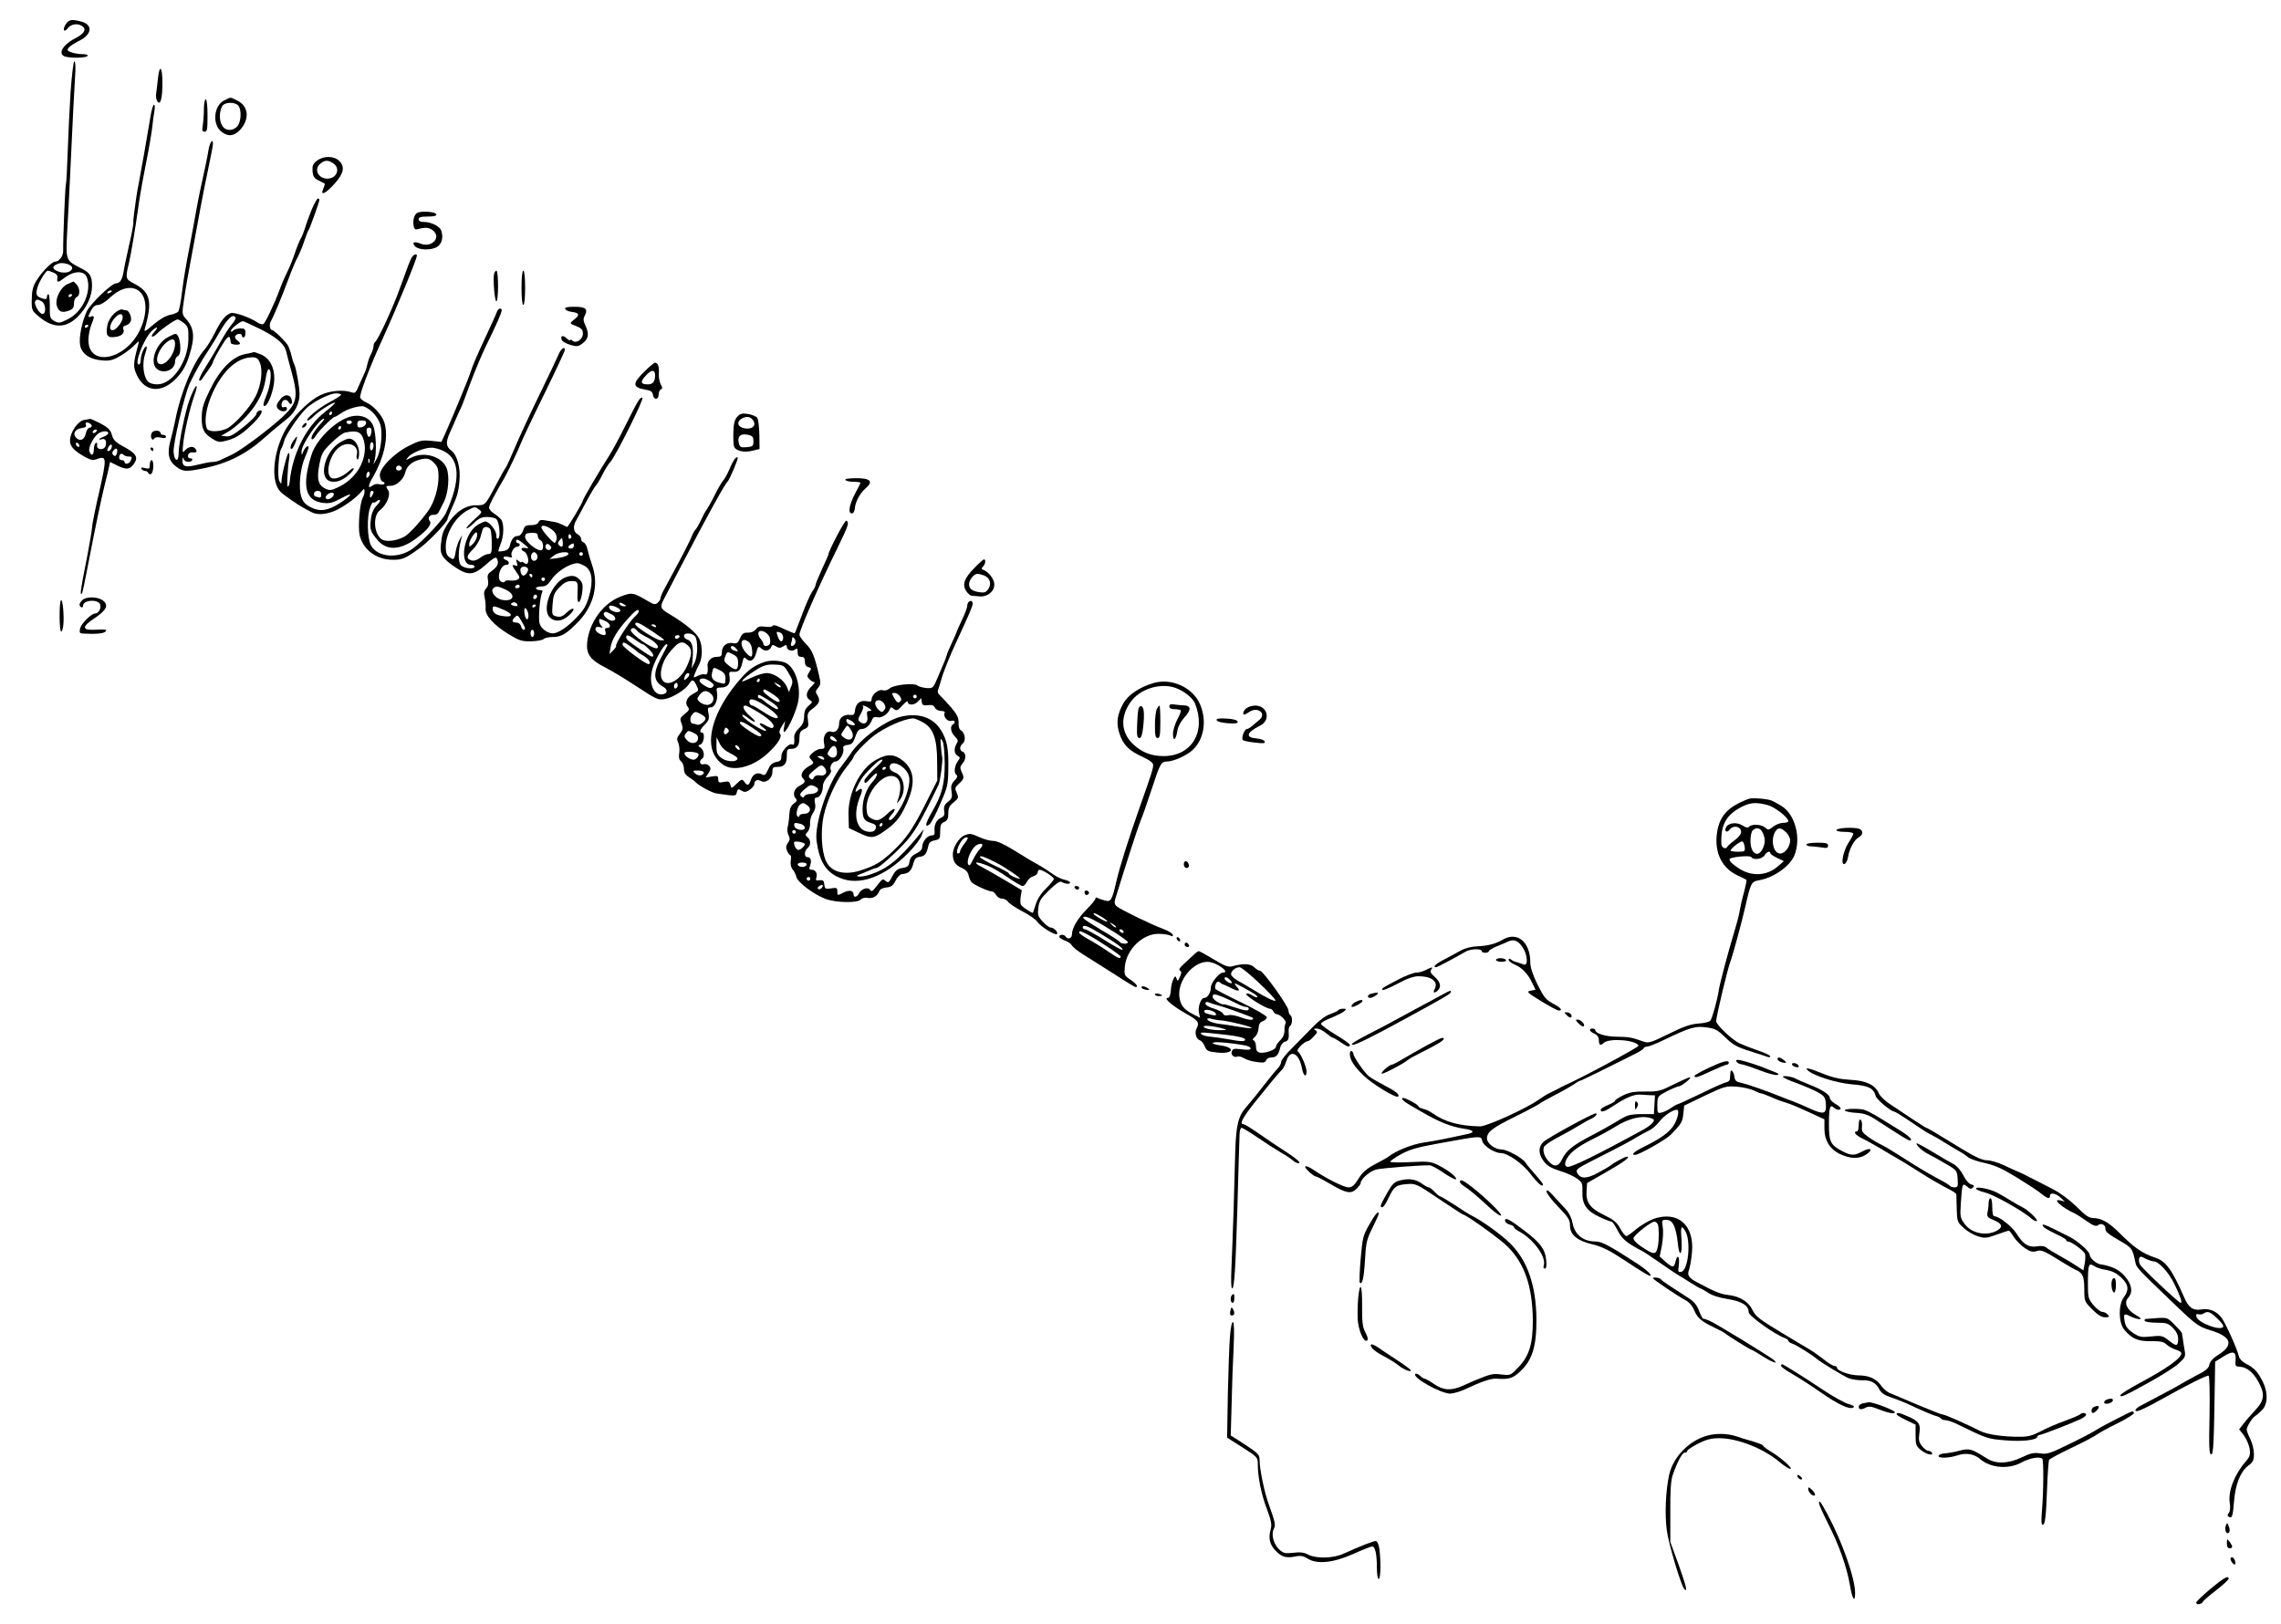 <?xml version="1.0" standalone="no"?>
<!DOCTYPE svg PUBLIC "-//W3C//DTD SVG 20010904//EN"
 "http://www.w3.org/TR/2001/REC-SVG-20010904/DTD/svg10.dtd">
<svg version="1.0" xmlns="http://www.w3.org/2000/svg"
 width="1264pt" height="900pt" viewBox="0 0 1264 900"
 preserveAspectRatio="xMidYMid meet">
<g transform="translate(0,900) scale(0.1,-0.1)"
fill="#000000" stroke="none">
<path d="M364 8865 c-19 -29 -9 -49 11 -22 17 24 57 30 81 12 25 -18 11 -42
-42 -69 -69 -36 -96 -88 -51 -100 35 -9 115 -7 122 4 4 6 -8 10 -29 10 -19 0
-47 5 -61 10 -23 9 -25 13 -14 26 7 9 34 26 60 39 69 35 74 87 11 105 -55 15
-70 12 -88 -15z"/>
<path d="M391 8488 c-6 -95 -13 -246 -16 -335 -3 -89 -7 -167 -10 -175 -4 -12
-16 -301 -15 -370 0 -28 -23 -58 -44 -58 -18 0 -71 -53 -102 -102 -21 -33 -27
-55 -28 -105 -1 -63 0 -64 39 -97 78 -66 150 -67 215 -2 51 51 80 114 80 173
-1 55 -11 71 -60 96 -88 45 -86 41 -77 217 4 63 9 165 12 225 20 429 26 540
31 618 4 54 2 87 -4 87 -5 0 -14 -75 -21 -172z m9 -972 c0 -24 -43 -35 -79
-20 -34 14 -34 30 2 43 26 10 77 -6 77 -23z m-105 -26 c18 -7 25 -16 23 -30
-4 -28 3 -28 43 3 50 37 105 38 120 1 29 -78 -22 -192 -105 -233 -45 -23 -51
-23 -75 -10 -24 14 -26 20 -25 82 0 37 -3 67 -8 67 -4 0 -8 -7 -8 -16 0 -11
-6 -14 -22 -9 -38 12 -42 22 -30 63 10 34 46 92 57 92 2 0 16 -4 30 -10z m-64
-160 c23 -13 27 -70 4 -70 -17 0 -49 56 -40 70 8 13 12 12 36 0z"/>
<path d="M375 7426 c-41 -18 -73 -85 -59 -124 11 -31 29 -37 67 -23 21 8 27
17 27 40 0 16 6 31 15 35 20 7 19 50 -1 70 -8 9 -16 16 -17 16 -1 -1 -16 -7
-32 -14z m25 -60 c0 -3 -4 -8 -10 -11 -5 -3 -10 -1 -10 4 0 6 5 11 10 11 6 0
10 -2 10 -4z"/>
<path d="M875 8563 c-3 -32 -8 -69 -10 -83 -2 -14 1 -32 6 -40 17 -28 29 11
29 98 0 94 -16 110 -25 25z"/>
<path d="M1243 8444 c-59 -29 -68 -133 -16 -174 37 -29 70 -25 103 10 55 59
48 133 -16 163 -41 20 -32 20 -71 1z m78 -30 c19 -23 15 -91 -6 -114 -26 -29
-68 -26 -85 6 -16 28 -15 76 1 105 12 24 71 26 90 3z"/>
<path d="M1130 8398 c0 -29 -3 -70 -6 -90 -5 -31 -4 -38 10 -38 14 0 16 13 16
90 0 53 -4 90 -10 90 -5 0 -10 -24 -10 -52z"/>
<path d="M832 8343 c-17 -103 -51 -297 -62 -353 -5 -25 -12 -63 -15 -85 -3
-22 -8 -58 -11 -80 -3 -22 -6 -49 -5 -60 0 -11 -10 -67 -24 -125 -13 -58 -27
-123 -30 -145 -8 -45 -20 -65 -42 -65 -24 0 -142 -113 -162 -155 -27 -58 -45
-147 -37 -188 9 -48 52 -78 119 -84 43 -4 60 0 99 22 25 14 61 40 79 58 31 31
32 31 25 7 -29 -105 -29 -124 -7 -170 46 -97 143 -101 225 -9 30 33 49 68 64
116 34 106 29 156 -21 210 -18 21 -19 27 -7 105 6 46 27 164 46 263 18 99 40
216 48 260 8 44 26 134 40 200 14 66 26 128 26 138 0 34 -18 7 -25 -36 -3 -23
-19 -100 -35 -172 -16 -71 -31 -150 -35 -175 -4 -25 -20 -110 -35 -190 -16
-80 -35 -190 -41 -245 -6 -55 -16 -105 -21 -111 -5 -7 -25 -15 -46 -19 -23 -4
-58 -25 -91 -53 -48 -41 -54 -44 -48 -22 43 152 30 202 -61 249 -47 24 -48 29
-27 116 12 54 33 177 49 290 3 22 8 58 12 80 3 22 18 105 34 185 16 80 31 169
34 198 3 30 8 69 12 88 3 19 2 34 -3 34 -5 0 -15 -35 -21 -77z m-50 -967 c36
-43 31 -132 -11 -214 -84 -161 -281 -194 -281 -47 0 25 7 62 15 82 8 19 15 40
15 45 0 6 -7 8 -15 4 -19 -7 -19 -2 0 34 10 20 23 30 39 30 13 0 41 17 65 40
64 61 134 72 173 26z m-162 10 c0 -2 -7 -7 -16 -10 -8 -3 -12 -2 -9 4 6 10 25
14 25 6z m400 -177 c22 -19 25 -29 24 -88 -1 -124 -89 -251 -172 -251 -25 0
-45 7 -54 18 -24 27 -31 101 -14 150 8 23 12 42 7 42 -12 0 -31 -47 -31 -75 0
-14 -5 -25 -11 -25 -27 0 28 144 72 186 31 29 41 23 12 -8 -24 -27 -8 -33 18
-6 29 29 101 78 114 78 6 -1 21 -10 35 -21z m-530 -13 c0 -3 -4 -8 -10 -11 -5
-3 -10 -1 -10 4 0 6 5 11 10 11 6 0 10 -2 10 -4z"/>
<path d="M632 7262 c-18 -17 -33 -43 -37 -65 -10 -54 -1 -69 37 -65 40 3 60
21 52 43 -5 11 0 18 14 22 12 3 24 14 27 24 7 20 -10 59 -25 59 -4 0 -15 2
-23 5 -7 3 -28 -7 -45 -23z m48 -21 c0 -24 -37 -71 -56 -71 -21 0 -17 32 8 63
25 31 48 35 48 8z"/>
<path d="M930 7131 c-66 -34 -102 -138 -62 -174 36 -33 102 -8 102 39 0 13 7
27 15 30 26 11 14 124 -13 124 -4 0 -23 -8 -42 -19z m40 -36 c0 -59 -58 -130
-90 -110 -25 16 1 86 46 120 29 22 44 18 44 -10z"/>
<path d="M1756 8109 c-22 -17 -26 -28 -24 -57 2 -29 9 -40 33 -52 17 -8 32
-16 34 -17 2 -2 -1 -14 -7 -28 -20 -43 11 -30 62 27 52 58 59 95 24 128 -29
27 -87 27 -122 -1z m92 -15 c40 -28 18 -84 -34 -84 -49 0 -75 49 -42 80 26 24
46 25 76 4z"/>
<path d="M1727 7838 c-14 -35 -31 -81 -37 -103 -7 -22 -18 -49 -25 -60 -6 -11
-20 -45 -30 -75 -10 -30 -28 -76 -41 -102 -13 -26 -34 -74 -45 -105 -28 -76
-78 -181 -90 -189 -6 -3 -21 1 -34 10 -42 28 -127 57 -146 51 -29 -10 -55 -41
-89 -111 -18 -35 -42 -74 -53 -87 -66 -73 -136 -242 -166 -397 -6 -30 -18 -80
-26 -110 -20 -72 -11 -114 30 -145 37 -29 55 -30 150 -11 134 27 237 78 338
168 36 32 64 56 135 113 37 31 62 82 62 130 0 40 -19 145 -29 165 -5 9 -12 31
-16 50 -4 19 -13 43 -19 55 -12 22 -77 85 -87 85 -13 0 -19 31 -9 48 17 29 60
133 97 232 19 52 43 109 53 126 9 17 25 55 35 85 10 30 21 59 25 64 8 11 60
157 60 168 0 4 -4 7 -8 7 -5 0 -21 -28 -35 -62z m-422 -597 c3 -5 -5 -21 -17
-34 -13 -14 -43 -60 -67 -103 -24 -44 -62 -107 -84 -142 -22 -34 -37 -66 -33
-70 4 -4 11 0 16 8 5 8 20 30 34 49 14 19 26 39 26 44 0 5 18 40 41 79 37 62
51 75 55 47 1 -5 2 -13 3 -19 1 -11 51 -14 51 -4 0 4 -7 12 -17 19 -9 7 -13
17 -9 23 9 15 36 16 36 2 0 -5 5 -10 10 -10 6 0 10 11 10 25 0 21 -5 25 -28
25 -15 0 -33 -5 -40 -12 -9 -9 -12 -9 -12 -1 0 12 52 53 66 53 4 0 46 -19 93
-42 94 -47 137 -84 147 -126 3 -15 17 -66 30 -114 38 -139 31 -173 -52 -250
-77 -71 -236 -189 -284 -210 -25 -11 -53 -25 -62 -29 -10 -5 -28 -9 -41 -9
-12 0 -48 -7 -80 -15 -68 -17 -87 -12 -86 24 1 17 3 20 6 9 5 -19 38 -24 48
-8 3 6 -1 10 -10 10 -10 0 -15 6 -13 18 3 11 12 16 26 15 24 -3 28 7 11 24
-13 13 -39 6 -57 -16 -10 -13 -12 -7 -7 39 6 62 36 194 59 259 32 88 12 80
-22 -9 -25 -65 -62 -246 -62 -302 0 -52 -24 -46 -28 6 -4 45 60 316 88 378 29
62 71 137 106 188 17 25 43 68 58 95 45 78 76 109 91 86z"/>
<path d="M1355 7037 c-69 -15 -138 -86 -193 -200 -33 -68 -43 -98 -44 -144 -2
-69 10 -94 58 -124 34 -21 41 -21 83 -10 50 13 94 43 153 104 39 40 51 71 23
61 -8 -4 -15 -12 -15 -20 0 -7 -31 -38 -69 -69 -55 -44 -76 -56 -98 -53 l-28
3 30 17 c51 27 124 98 159 152 36 56 51 96 61 164 4 23 11 40 16 36 17 -10 9
-89 -15 -146 -17 -41 -20 -58 -11 -58 21 0 55 94 55 152 0 66 -27 114 -75 134
-19 8 -36 13 -37 13 -2 -1 -25 -7 -53 -12z m85 -47 c18 -43 7 -127 -24 -187
-32 -64 -121 -162 -163 -180 -45 -18 -99 -17 -107 3 -24 63 18 201 92 298 48
62 103 95 158 96 26 0 34 -6 44 -30z"/>
<path d="M1558 6793 c-26 -31 -30 -44 -18 -58 16 -19 50 -19 50 0 0 9 -6 12
-15 9 -10 -4 -15 0 -15 14 0 26 27 36 39 14 12 -22 25 -9 16 17 -8 26 -37 27
-57 4z"/>
<path d="M2318 7823 c-20 -5 -32 -39 -26 -74 2 -15 9 -23 18 -20 47 13 68 11
89 -6 49 -39 -7 -98 -69 -73 -35 15 -51 6 -29 -16 22 -21 91 -22 123 -1 26 18
34 54 20 92 -9 22 -57 45 -94 45 -20 0 -30 5 -30 15 0 11 12 15 51 15 36 0 49
4 47 13 -5 12 -69 19 -100 10z"/>
<path d="M2281 7572 c-10 -18 -18 -39 -66 -172 -39 -109 -121 -286 -137 -296
-4 -3 -8 -13 -8 -22 0 -9 -6 -29 -14 -44 -8 -15 -17 -41 -21 -59 -4 -19 -11
-40 -16 -49 -4 -8 -17 -37 -29 -64 -18 -43 -22 -47 -42 -40 -46 16 -122 9
-173 -16 -70 -34 -164 -131 -203 -210 -62 -126 -70 -274 -17 -326 15 -16 101
-75 126 -88 8 -4 25 -13 39 -21 33 -19 74 -19 130 2 44 17 119 69 152 108 16
19 17 19 18 2 0 -10 -4 -26 -10 -36 -17 -32 -27 -160 -17 -207 19 -80 92 -135
181 -136 57 -1 73 7 158 69 52 40 148 141 148 157 0 4 9 27 20 52 34 75 40 93
46 160 7 71 -13 143 -45 167 -29 21 -32 46 -10 95 12 26 28 63 36 82 8 19 19
43 24 53 6 10 30 73 54 140 25 67 65 163 89 212 57 116 86 182 86 195 0 17
-20 11 -26 -7 -3 -10 -34 -79 -69 -153 -35 -74 -69 -153 -75 -175 -12 -39 -86
-218 -138 -337 l-26 -57 -57 6 c-51 5 -64 2 -124 -28 -85 -43 -165 -126 -160
-166 1 -15 8 -29 14 -31 23 -8 10 -22 -14 -16 -15 4 -32 1 -40 -6 -27 -22 -27
-3 -1 42 66 113 91 231 65 309 -14 41 -62 93 -100 109 -15 7 -30 18 -33 26 -6
16 52 169 123 324 82 180 191 444 191 464 0 13 -20 5 -29 -12z m-391 -760 c0
-4 -29 -22 -64 -41 -60 -31 -143 -101 -120 -101 6 0 21 11 34 25 26 27 109 79
116 73 2 -3 -22 -25 -54 -50 -106 -82 -182 -233 -197 -390 -1 -10 -5 -21 -9
-25 -8 -8 -3 100 7 160 2 15 1 27 -4 27 -7 0 -39 -124 -39 -157 -1 -17 -1 -17
-12 1 -12 21 -4 161 11 180 4 6 11 24 15 40 8 33 75 133 119 179 37 38 132 87
168 87 16 0 29 -3 29 -8z m173 -95 c20 -19 39 -49 45 -72 14 -50 2 -149 -22
-190 l-17 -30 8 30 c10 41 7 139 -7 180 -16 49 -69 72 -129 56 -80 -21 -188
-127 -214 -209 -56 -176 -36 -258 65 -269 35 -4 54 1 103 28 67 36 58 16 -13
-30 -66 -42 -110 -48 -160 -22 -30 15 -43 30 -52 57 -17 50 -7 156 19 217 12
27 21 53 21 58 0 16 -21 -1 -30 -25 -9 -21 -9 -21 -9 2 -1 38 98 182 125 182
4 0 -4 -12 -18 -27 -37 -41 -60 -80 -50 -87 5 -3 15 6 22 19 14 25 94 105 105
105 4 0 19 9 34 19 28 21 82 39 118 40 12 1 37 -14 56 -32z m-223 -7 c0 -5 -5
-10 -11 -10 -5 0 -7 5 -4 10 3 6 8 10 11 10 2 0 4 -4 4 -10z m110 -50 c0 -5
-7 -10 -15 -10 -8 0 -15 5 -15 10 0 6 7 10 15 10 8 0 15 -4 15 -10z m78 -7
c-2 -10 -13 -19 -26 -21 -17 -3 -22 2 -22 17 0 16 6 21 26 21 19 0 25 -5 22
-17z m-138 -23 c0 -5 -5 -10 -11 -10 -5 0 -7 5 -4 10 3 6 8 10 11 10 2 0 4 -4
4 -10z m168 -25 c-2 -14 -7 -26 -13 -26 -5 0 -11 12 -13 26 -2 18 1 25 13 25
12 0 15 -7 13 -25z m-52 -20 c8 -13 16 -43 16 -67 0 -91 -59 -177 -150 -219
-36 -17 -46 -18 -69 -7 -40 19 -49 55 -33 135 12 60 18 72 67 119 29 29 63 55
76 57 56 11 77 7 93 -18z m64 -54 c0 -11 -4 -23 -10 -26 -6 -4 -10 5 -10 19 0
14 5 26 10 26 6 0 10 -9 10 -19z m391 -32 c89 -45 92 -165 9 -344 -17 -37
-121 -148 -180 -193 -80 -61 -199 -52 -235 17 -19 38 -23 153 -5 205 6 20 15
35 18 32 3 -3 11 -1 19 6 25 20 25 0 -1 -25 -15 -15 -27 -41 -30 -68 -8 -60
-5 -72 32 -117 53 -67 131 -63 225 9 58 44 82 76 68 92 -13 17 0 36 23 34 10
-1 22 5 26 13 4 8 17 34 29 57 26 51 34 147 15 191 -27 64 -126 92 -197 55
-31 -15 -31 -15 -17 2 20 25 88 53 128 54 18 1 51 -8 73 -20z m-414 -61 c-3
-8 -6 -5 -6 6 -1 11 2 17 5 13 3 -3 4 -12 1 -19z m358 -3 c20 -20 25 -34 25
-78 0 -60 -23 -137 -53 -182 -42 -60 -111 -137 -138 -150 -48 -25 -107 -30
-129 -10 -40 36 -43 129 -4 158 36 28 60 85 46 108 -16 25 -16 27 14 27 31 0
71 36 79 72 7 33 33 58 71 70 47 14 64 11 89 -15z m-180 -24 c7 -12 -12 -24
-25 -16 -11 7 -4 25 10 25 5 0 11 -4 15 -9z m-184 -54 c-8 -8 -11 -7 -11 4 0
20 13 34 18 19 3 -7 -1 -17 -7 -23z m-261 -98 c0 -15 -4 -19 -16 -15 -9 3 -18
6 -20 6 -2 0 -4 7 -4 15 0 8 9 15 20 15 14 0 20 -7 20 -21z m290 14 c0 -5 -5
-15 -10 -23 -8 -12 -10 -11 -10 8 0 12 5 22 10 22 6 0 10 -3 10 -7z m-220 -12
c0 -15 -28 -33 -40 -26 -8 5 -8 11 1 21 13 15 39 19 39 5z"/>
<path d="M1680 6645 c-8 -9 -8 -15 -2 -15 12 0 26 19 19 26 -2 2 -10 -2 -17
-11z"/>
<path d="M1626 6558 c-17 -24 -22 -53 -7 -44 9 6 33 66 26 66 -2 0 -11 -10
-19 -22z"/>
<path d="M1879 6545 c-67 -44 -106 -155 -70 -199 16 -19 53 -21 84 -5 30 15
67 50 67 62 0 6 -10 1 -22 -10 -38 -35 -81 -52 -101 -42 -37 21 -11 128 41
169 50 40 113 13 99 -41 -3 -10 -1 -22 4 -25 5 -3 9 13 9 35 0 45 -27 81 -57
80 -10 0 -34 -11 -54 -24z"/>
<path d="M2738 7483 c-7 -31 3 -153 13 -153 5 0 9 38 9 85 0 47 -4 85 -9 85
-5 0 -10 -8 -13 -17z"/>
<path d="M2890 7405 c0 -57 4 -95 10 -95 6 0 10 38 10 95 0 57 -4 95 -10 95
-6 0 -10 -38 -10 -95z"/>
<path d="M3132 7288 c3 -7 18 -14 34 -16 43 -5 49 -17 18 -41 -30 -24 -31 -23
14 -40 25 -11 32 -19 32 -41 0 -31 -39 -57 -59 -37 -6 6 -11 7 -11 2 0 -4 -9
0 -20 10 -22 20 -36 15 -27 -9 3 -8 24 -20 47 -27 36 -11 44 -10 68 8 33 25
38 52 17 97 -13 27 -14 39 -5 56 20 37 6 50 -56 50 -40 0 -55 -3 -52 -12z"/>
<path d="M3094 7033 c-9 -21 -56 -121 -106 -223 -50 -102 -110 -232 -134 -289
-24 -57 -48 -109 -53 -115 -5 -6 -24 -40 -43 -76 -71 -134 -67 -130 -121 -130
-59 0 -117 -40 -160 -109 -24 -40 -27 -49 -34 -109 -6 -54 9 -78 82 -127 71
-47 102 -43 171 19 33 30 51 41 56 33 15 -24 7 -46 -23 -68 -26 -18 -30 -26
-25 -52 4 -21 1 -36 -10 -48 -12 -13 -14 -26 -8 -51 4 -18 6 -46 5 -61 -3 -37
44 -90 128 -142 58 -35 73 -40 124 -39 32 1 63 6 70 13 6 6 29 11 52 11 46 0
77 19 142 87 83 87 112 203 75 309 -11 32 -23 73 -27 91 -3 17 -13 34 -21 37
-8 3 -14 12 -14 20 0 9 -9 20 -20 26 -23 12 -26 45 -7 76 6 12 32 59 56 104
24 45 49 87 56 93 6 7 22 33 35 60 13 26 32 56 43 68 27 28 187 348 177 354
-12 7 -23 -11 -90 -145 -34 -69 -76 -147 -94 -175 -48 -74 -146 -240 -146
-249 0 -10 -81 -146 -87 -146 -2 0 -14 5 -26 12 -12 6 -31 13 -42 15 -11 2
-35 6 -52 9 -25 5 -34 2 -39 -10 -4 -10 -18 -16 -41 -16 -29 0 -36 -4 -44 -30
-7 -18 -18 -30 -29 -30 -21 0 -35 -16 -44 -51 -4 -19 -14 -28 -33 -32 -16 -3
-29 -4 -31 -2 -2 1 4 20 12 40 19 44 20 114 3 136 -7 8 -24 24 -39 33 -16 10
-28 25 -28 33 0 12 24 60 87 168 22 39 75 151 88 185 7 19 65 142 129 272 64
131 116 242 116 248 0 24 -22 7 -36 -27z m-439 -857 c19 -14 18 -16 -28 -56
-26 -24 -45 -45 -42 -48 3 -3 21 10 40 28 28 28 44 35 75 35 22 0 45 -6 51
-12 16 -16 24 -99 10 -107 -7 -5 -11 2 -11 19 0 26 -39 75 -61 75 -6 0 -26 -9
-44 -20 -75 -47 -103 -220 -35 -220 11 0 20 -4 20 -10 0 -16 -57 -11 -75 7
-17 17 -17 77 0 143 l6 25 -14 -25 c-8 -14 -18 -44 -22 -67 -7 -46 -11 -49
-37 -29 -13 9 -18 27 -18 57 1 78 56 168 125 203 37 19 37 19 60 2z m413 -119
c19 -18 23 -47 7 -65 -6 -7 -75 71 -75 85 0 19 37 8 68 -20z m-351 11 c4 -7 8
-41 8 -75 1 -54 -2 -63 -18 -63 -10 0 -31 -9 -46 -21 -19 -14 -36 -19 -50 -14
-29 9 -26 26 9 60 16 15 34 44 41 64 6 20 12 42 14 49 3 6 11 12 19 12 8 0 18
-6 23 -12z m-74 -42 c-3 -14 -14 -33 -24 -42 -18 -16 -19 -16 -19 0 0 19 28
66 40 66 4 0 5 -11 3 -24z m337 4 c0 -10 7 -20 15 -24 18 -7 20 -56 2 -56 -27
0 -87 51 -87 73 0 19 6 23 35 24 27 1 35 -3 35 -17z m185 1 c3 -5 1 -12 -5
-16 -5 -3 -10 1 -10 9 0 18 6 21 15 7z m-49 -59 c-4 -3 -11 -1 -18 6 -8 8 -8
15 3 28 13 16 14 16 17 -5 2 -13 1 -25 -2 -29z m-211 12 c27 -23 28 -26 8 -21
-25 6 -32 -10 -9 -19 16 -6 30 -50 20 -65 -4 -6 -11 -6 -20 2 -8 6 -14 8 -14
4 0 -4 -7 -1 -16 6 -15 12 -16 11 -10 -9 6 -17 4 -21 -8 -16 -22 8 -20 -1 6
-37 19 -26 20 -31 8 -40 -8 -5 -27 -8 -42 -6 -15 2 -29 0 -30 -5 -2 -5 -10 -7
-18 -3 -32 12 -9 95 26 95 19 0 18 19 -1 26 -26 10 -16 25 11 18 19 -5 25 -3
20 4 -9 16 11 52 29 52 8 0 15 5 15 10 0 6 -4 10 -10 10 -5 0 -10 5 -10 10 0
16 13 11 45 -16z m145 -28 c-13 -13 -35 7 -25 24 5 8 11 8 21 -1 10 -8 12 -15
4 -23z m130 19 c0 -8 -7 -15 -15 -15 -26 0 -18 20 13 29 1 1 2 -6 2 -14z
m-203 -51 c8 -21 -13 -42 -28 -27 -13 13 -5 43 11 43 6 0 13 -7 17 -16z m173
7 c0 -10 -32 -21 -75 -26 l-30 -3 24 19 c23 19 81 26 81 10z m80 -1 c0 -5 -4
-10 -10 -10 -5 0 -10 5 -10 10 0 6 5 10 10 10 6 0 10 -4 10 -10z m11 -67 c40
-24 48 -82 23 -168 -15 -52 -29 -76 -70 -118 -48 -51 -102 -87 -130 -87 -29 0
-64 25 -73 52 -10 28 1 156 15 179 3 5 -4 9 -15 9 -12 0 -21 5 -21 10 0 6 13
10 30 10 23 0 35 8 52 33 30 47 100 93 146 96 8 1 27 -7 43 -16z m-316 -13 c7
-11 -12 -40 -25 -40 -11 0 -21 30 -14 41 7 12 31 11 39 -1z m25 -40 c0 -5 -2
-10 -4 -10 -3 0 -8 5 -11 10 -3 6 -1 10 4 10 6 0 11 -4 11 -10z m70 -20 c0 -5
-4 -10 -10 -10 -5 0 -10 5 -10 10 0 6 5 10 10 10 6 0 10 -4 10 -10z m-140 -40
c0 -5 -7 -10 -16 -10 -8 0 -12 5 -9 10 3 6 10 10 16 10 5 0 9 -4 9 -10z m-79
-17 c62 -29 46 -70 -21 -57 -35 8 -64 46 -47 63 15 15 24 14 68 -6z m174 -44
c-10 -15 -25 -10 -19 6 4 8 10 12 15 9 5 -3 7 -10 4 -15z m-110 -47 c-2 -3
-12 -1 -22 2 -15 6 -15 9 -3 16 13 8 35 -8 25 -18z m105 4 c0 -3 -4 -8 -10
-11 -5 -3 -10 -1 -10 4 0 6 5 11 10 11 6 0 10 -2 10 -4z m-175 -27 c54 -24 45
-43 -15 -32 -35 6 -50 18 -50 41 0 17 10 15 65 -9z m131 -14 c6 -23 0 -45 -10
-34 -10 12 -15 59 -6 59 5 0 12 -11 16 -25z m-36 -47 c22 -36 25 -48 11 -48
-5 0 -11 9 -14 20 -3 12 -14 20 -26 20 -24 0 -27 10 -9 28 16 16 16 16 38 -20z
m70 -68 c0 -11 -4 -20 -10 -20 -5 0 -10 9 -10 20 0 11 5 20 10 20 6 0 10 -9
10 -20z"/>
<path d="M3132 5800 c-77 -32 -133 -179 -84 -223 28 -25 68 -21 104 12 18 16
30 33 25 37 -4 4 -20 -5 -36 -20 -24 -23 -35 -27 -57 -22 -26 7 -26 9 -22 67
4 51 9 64 38 94 25 26 42 35 67 35 36 0 37 -3 33 -80 -3 -60 20 -41 27 23 4
36 1 49 -16 66 -22 22 -42 25 -79 11z"/>
<path d="M3570 6940 c-68 -67 -66 -87 10 -100 26 -4 36 -11 38 -28 5 -30 32
-29 32 2 0 13 6 26 13 29 9 3 9 9 -1 26 -7 12 -12 39 -11 59 3 39 -5 62 -21
62 -5 0 -32 -22 -60 -50z m60 -20 c0 -35 -12 -50 -40 -50 -41 0 -44 14 -10 50
30 33 50 33 50 0z"/>
<path d="M4085 6690 c-14 -16 -20 -38 -21 -83 -1 -34 0 -69 3 -79 6 -26 55
-38 102 -26 l40 10 -1 79 c-1 44 -6 86 -12 94 -6 8 -29 17 -51 21 -33 5 -44 2
-60 -16z m85 -15 c22 -26 8 -50 -29 -50 -44 0 -65 29 -37 51 25 18 50 18 66
-1z m5 -120 c0 -27 -3 -30 -37 -33 -33 -3 -38 0 -44 23 -9 36 9 54 49 46 27
-6 32 -11 32 -36z"/>
<path d="M467 6673 c-34 -5 -78 -67 -79 -113 -1 -34 23 -60 90 -96 27 -14 39
-16 62 -7 51 19 52 2 10 -182 -22 -94 -40 -183 -40 -200 -1 -16 -16 -104 -34
-195 -30 -151 -34 -182 -22 -169 3 2 19 79 36 169 38 199 73 364 93 445 9 33
18 72 21 87 l6 28 44 -22 c49 -23 67 -20 91 16 22 33 7 55 -62 92 -43 23 -55
36 -63 64 -8 28 -20 40 -62 63 -30 15 -55 26 -58 26 -3 -1 -18 -4 -33 -6z m41
-30 c2 -7 -3 -13 -11 -13 -8 0 -17 -13 -21 -30 -7 -37 -32 -49 -54 -26 -22 22
-5 50 32 54 20 3 26 8 22 18 -4 11 -1 14 11 12 9 -2 18 -9 21 -15z m27 -33
c-3 -5 -11 -10 -16 -10 -6 0 -7 5 -4 10 3 6 11 10 16 10 6 0 7 -4 4 -10z m65
-10 c0 -6 -11 -15 -25 -20 -14 -5 -25 -12 -25 -14 0 -3 6 -3 14 0 19 7 29 -11
21 -37 -9 -27 -52 -23 -47 5 2 11 -1 15 -7 11 -6 -3 -11 -19 -11 -36 0 -33
-16 -39 -25 -9 -7 22 26 83 53 100 22 13 52 13 52 0z m-160 -71 c0 -6 -4 -7
-10 -4 -5 3 -10 11 -10 16 0 6 5 7 10 4 6 -3 10 -11 10 -16z m177 -14 c-4 -8
-11 -15 -17 -15 -7 0 -7 6 0 21 13 23 26 19 17 -6z m29 -32 c-5 -12 -10 -13
-18 -5 -8 8 -8 15 3 28 15 18 25 4 15 -23z m66 -13 c20 0 21 -1 12 -24 -7 -17
-34 -22 -34 -6 0 6 -7 10 -15 10 -8 0 -15 6 -15 13 0 20 12 29 24 17 5 -5 18
-10 28 -10z"/>
<path d="M841 6601 c-11 -20 2 -50 14 -31 4 7 18 9 36 5 18 -4 29 -3 29 4 0 6
-7 11 -15 11 -8 0 -15 4 -15 9 0 18 -40 19 -49 2z"/>
<path d="M835 6510 c3 -5 8 -10 11 -10 2 0 4 5 4 10 0 6 -5 10 -11 10 -5 0 -7
-4 -4 -10z"/>
<path d="M4072 6457 c-6 -7 -20 -33 -30 -58 -11 -25 -26 -52 -33 -60 -8 -8
-30 -45 -49 -84 -19 -38 -40 -74 -45 -81 -6 -6 -19 -31 -30 -55 -11 -24 -25
-48 -31 -54 -6 -5 -17 -26 -24 -45 -8 -19 -43 -89 -79 -155 -35 -66 -70 -131
-78 -145 -7 -14 -13 -30 -13 -36 0 -6 -7 -17 -16 -25 -13 -10 -21 -9 -47 6
-90 53 -93 54 -161 28 -95 -38 -170 -142 -182 -251 -7 -66 16 -99 102 -142 37
-19 118 -68 178 -108 103 -68 114 -72 149 -66 44 7 115 52 135 83 16 28 26 26
40 -4 16 -34 16 -32 -17 -50 -35 -18 -48 -50 -30 -72 11 -13 9 -19 -16 -39
-27 -22 -29 -26 -18 -54 9 -25 8 -33 -9 -56 -17 -21 -19 -30 -10 -49 6 -13 9
-39 6 -57 -4 -24 -1 -38 10 -47 9 -7 16 -26 16 -42 0 -20 8 -33 28 -46 15 -9
32 -22 37 -28 18 -19 89 -58 115 -62 111 -16 107 -16 113 7 5 18 8 20 25 9 17
-10 25 -10 46 4 14 10 26 24 26 32 0 20 17 28 37 17 26 -15 63 14 63 49 0 25
4 29 28 29 38 0 52 17 52 62 0 33 3 38 23 38 33 0 47 18 47 60 0 30 5 39 26
49 24 10 26 16 21 51 -4 36 -2 42 29 65 36 28 41 44 22 75 -10 15 -9 22 5 38
15 17 16 26 6 68 -26 111 -38 141 -73 176 -20 20 -36 43 -36 51 0 25 109 274
214 487 58 119 63 135 46 145 -8 5 -100 -170 -100 -190 0 -2 -16 -38 -35 -79
-19 -41 -35 -80 -35 -86 0 -7 -9 -24 -19 -38 -10 -15 -36 -72 -56 -127 -21
-55 -39 -102 -41 -104 -2 -2 -29 9 -61 24 -34 17 -58 24 -60 18 -3 -7 -20 -9
-42 -6 -30 4 -41 1 -52 -14 -9 -12 -25 -19 -44 -19 -24 1 -33 -5 -44 -31 -12
-27 -18 -31 -41 -27 -33 7 -60 -17 -60 -52 0 -20 -5 -24 -30 -24 -29 0 -53
-25 -49 -53 4 -32 -2 -49 -15 -44 -7 3 -25 -1 -39 -8 -25 -13 -26 -12 -17 11
5 13 16 37 25 54 19 38 19 101 -1 142 -15 31 -83 87 -158 131 -59 35 -61 41
-36 89 12 24 53 102 90 173 142 273 247 464 261 475 11 9 62 130 57 135 -3 3
-10 0 -16 -8z m-612 -807 c13 -8 13 -10 -2 -10 -9 0 -20 5 -23 10 -8 13 5 13
25 0z m-22 -35 c-4 -12 -37 -9 -55 6 -7 6 -10 15 -7 20 7 12 66 -13 62 -26z
m102 -3 c0 -5 -9 -17 -21 -28 -34 -31 -113 -156 -105 -165 2 -2 -6 -13 -17
-24 l-20 -20 6 35 c6 44 38 97 96 161 41 46 61 59 61 41z m-155 -14 c29 -13
34 -38 7 -38 -21 0 -56 33 -45 43 8 9 8 9 38 -5z m-30 -40 c28 -12 34 -38 9
-38 -11 0 -14 -6 -9 -20 7 -22 -6 -26 -36 -10 -28 15 -25 43 4 35 18 -6 20 -5
10 6 -12 12 -18 39 -8 39 2 0 16 -5 30 -12z m256 -54 c38 -25 69 -48 69 -50 0
-3 -10 -3 -22 -2 -27 4 -138 76 -138 89 0 18 23 8 91 -37z m24 26 c3 -6 -1 -7
-9 -4 -18 7 -21 14 -7 14 6 0 13 -4 16 -10z m-105 -25 c7 -9 27 -22 44 -31 50
-24 81 -53 69 -65 -16 -16 -159 83 -147 102 8 13 20 11 34 -6z m736 -41 c3
-13 3 -28 -1 -33 -8 -15 -35 -14 -35 1 0 6 -7 19 -16 29 -9 10 -14 25 -11 34
9 22 56 -1 63 -31z m58 30 c17 -7 22 -39 7 -48 -5 -3 -14 8 -20 24 -11 32 -10
33 13 24z m-473 -20 c18 -22 16 -112 -3 -148 l-15 -30 5 52 c6 65 -3 99 -28
107 -11 3 -20 13 -20 21 0 19 44 18 61 -2z m-331 -19 c19 -14 37 -25 41 -25
11 0 59 -49 59 -60 0 -16 -8 -12 -63 25 -75 51 -87 61 -87 74 0 17 13 13 50
-14z m245 15 c-3 -5 -10 -10 -16 -10 -5 0 -9 5 -9 10 0 6 7 10 16 10 8 0 12
-4 9 -10z m642 -34 c-4 -9 -11 -16 -18 -16 -6 0 -8 7 -5 16 3 9 6 21 6 27 0 8
3 8 11 0 7 -7 9 -19 6 -27z m-239 -40 c4 -42 -6 -45 -36 -11 -36 41 -27 87 12
61 14 -8 22 -26 24 -50z m-675 22 c18 -12 34 -25 37 -28 3 -4 20 -15 38 -25
28 -17 44 -45 25 -45 -17 0 -143 94 -143 107 0 18 7 17 43 -9z m319 5 c25 -22
23 -54 -7 -118 -41 -86 -125 -121 -141 -58 -8 32 9 90 38 127 55 71 76 80 110
49z m-114 0 c-2 -5 -18 -36 -36 -70 -45 -87 -41 -128 13 -159 28 -16 25 -38
-6 -42 -50 -6 -76 67 -53 144 15 50 64 134 77 134 5 0 7 -3 5 -7z m642 -5 c16
10 20 10 20 -2 0 -19 30 -29 46 -15 11 9 14 6 14 -15 0 -19 5 -26 20 -26 15 0
20 -7 20 -26 0 -17 6 -28 20 -31 17 -5 18 -7 4 -28 -13 -20 -13 -24 1 -39 9
-9 21 -16 27 -16 6 0 -1 -11 -16 -25 -30 -28 -34 -59 -8 -75 16 -9 15 -12 -7
-31 -18 -15 -25 -31 -25 -60 -1 -29 -8 -45 -29 -65 -16 -15 -27 -35 -26 -47 2
-36 0 -48 -10 -43 -17 11 -61 -35 -61 -63 0 -24 -5 -30 -30 -34 -22 -5 -33
-16 -44 -42 -13 -29 -19 -34 -32 -27 -26 15 -52 3 -63 -29 -12 -34 -19 -36
-37 -11 -12 16 -15 15 -42 -11 -29 -28 -29 -28 -35 -6 -5 18 -11 21 -36 16
-27 -6 -31 -4 -31 15 0 18 -4 20 -35 15 l-35 -6 16 25 c13 20 14 27 4 39 -7 9
-21 13 -31 10 -20 -7 -28 19 -9 30 16 10 12 47 -7 61 -17 12 -17 13 0 19 18 8
25 65 7 65 -17 0 -11 18 16 45 22 22 25 32 20 61 -6 29 -4 34 13 34 23 0 41
45 34 83 -5 24 -2 27 22 27 37 0 53 20 48 57 -5 30 -3 32 22 30 29 -2 40 10
50 57 5 22 9 26 18 17 24 -24 46 -12 57 30 11 39 12 40 29 25 20 -18 46 -13
55 10 5 12 9 12 26 2 16 -10 24 -10 40 0z m-260 -13 c14 -16 10 -18 -14 -9 -9
3 -16 10 -16 15 0 14 16 11 30 -6z m10 -80 c0 -41 -13 -44 -53 -12 -25 20 -27
25 -18 50 11 27 11 27 41 12 25 -13 30 -22 30 -50z m-100 -40 c23 -12 30 -22
30 -46 0 -29 -2 -31 -27 -24 -41 9 -55 27 -47 58 7 32 7 31 44 12z m-170 -24
c0 -5 -7 -14 -15 -21 -16 -14 -18 -10 -9 14 6 17 24 22 24 7z m118 -39 c19
-15 21 -20 10 -30 -10 -8 -21 -6 -46 10 -33 20 -34 38 -4 38 9 0 27 -9 40 -18z
m-184 -27 c-4 -8 -10 -13 -15 -10 -4 3 -6 12 -3 20 4 8 10 13 15 10 4 -3 6
-12 3 -20z m187 -41 c21 -19 14 -51 -13 -59 -24 -8 -71 21 -62 38 24 41 46 48
75 21z m-31 -134 c0 -16 -32 -41 -47 -36 -8 3 -18 6 -23 6 -17 0 -20 34 -4 51
15 17 19 17 45 3 16 -8 29 -19 29 -24z m-65 -82 c18 -8 25 -18 23 -32 -4 -28
-40 -32 -62 -7 -15 17 -16 23 -6 36 15 18 13 18 45 3z m24 -114 c9 -8 -10 -34
-26 -34 -24 1 -56 26 -49 39 6 9 63 5 75 -5z m31 -104 c0 -19 -31 -23 -48 -6
-15 15 -14 16 16 16 18 0 32 -5 32 -10z"/>
<path d="M4235 5331 c-55 -19 -86 -41 -130 -91 -104 -118 -165 -244 -165 -344
0 -60 25 -107 72 -137 59 -36 164 -7 244 68 55 51 79 90 67 106 -7 8 -4 21 9
42 l19 30 -6 -34 c-17 -82 52 38 76 132 22 91 -15 206 -73 226 -34 12 -82 13
-113 2z m135 -61 c24 -40 25 -48 14 -75 l-12 -30 -11 27 c-15 39 -71 78 -112
78 -19 0 -56 -12 -84 -25 -27 -13 -50 -23 -52 -21 -6 5 43 44 87 70 34 20 57
25 94 23 47 -2 51 -4 76 -47z m-160 -40 c0 -5 -5 -10 -11 -10 -5 0 -7 5 -4 10
3 6 8 10 11 10 2 0 4 -4 4 -10z m116 -38 c-4 -3 -14 2 -24 12 -16 18 -16 18 6
6 13 -6 21 -14 18 -18z m-46 -37 c36 -23 52 -45 32 -45 -13 0 -82 50 -82 60 0
15 6 13 50 -15z m-20 -36 c43 -26 63 -49 45 -49 -8 0 -57 32 -73 47 -7 7 -18
13 -23 13 -5 0 -9 5 -9 10 0 15 5 13 60 -21z m-4 -41 c87 -61 62 -82 -26 -23
-29 19 -56 35 -60 35 -13 0 -22 19 -15 30 8 13 44 -2 101 -42z m-46 -30 c63
-39 90 -71 71 -82 -4 -3 -22 4 -39 14 -36 22 -44 10 -10 -14 13 -10 17 -16 9
-16 -17 0 -104 55 -121 76 -18 20 -2 17 27 -6 42 -32 50 -23 10 11 -36 31 -48
59 -26 59 6 0 42 -19 79 -42z m-42 -80 c51 -33 63 -48 40 -48 -16 0 -108 62
-108 73 0 14 18 7 68 -25z m-136 -30 c-15 -15 -26 -4 -18 18 5 13 9 15 18 6 9
-9 9 -15 0 -24z m16 -113 c23 -11 41 -24 39 -30 -7 -20 -62 -17 -90 5 -23 18
-27 29 -27 68 l1 47 17 -35 c11 -24 31 -41 60 -55z m47 34 c11 -17 -1 -21 -15
-4 -8 9 -8 15 -2 15 6 0 14 -5 17 -11z"/>
<path d="M830 6425 c0 -22 -3 -25 -26 -19 -19 5 -25 4 -20 -5 4 -6 13 -11 21
-11 7 0 15 -5 17 -12 2 -6 10 -8 16 -4 14 9 16 76 2 76 -5 0 -10 -11 -10 -25z"/>
<path d="M4685 6340 c3 -5 24 -10 46 -10 23 0 39 -3 37 -7 -2 -5 -15 -31 -30
-59 -32 -61 -40 -109 -18 -109 9 0 15 11 17 27 2 36 29 86 61 113 43 37 25 55
-53 55 -42 0 -64 -4 -60 -10z"/>
<path d="M5398 5851 c-55 -56 -67 -91 -44 -126 9 -14 22 -25 29 -26 6 -1 27
-2 45 -4 44 -4 82 27 82 66 0 29 -31 70 -61 81 -11 4 -12 8 -1 19 13 14 16 39
5 39 -5 0 -29 -22 -55 -49z m55 -40 c33 -13 43 -45 24 -75 -12 -18 -22 -22
-49 -18 -41 6 -58 19 -58 45 0 23 27 57 46 57 7 0 24 -4 37 -9z"/>
<path d="M456 5674 c-18 -18 -20 -30 -6 -39 6 -3 10 0 10 8 0 33 85 38 95 7 7
-22 -9 -50 -29 -50 -21 -1 -75 -55 -82 -82 -5 -24 -3 -28 17 -29 66 -4 112 0
122 10 13 13 7 14 -65 11 -66 -2 -63 19 10 67 64 43 76 72 40 97 -29 20 -92
21 -112 0z"/>
<path d="M338 5674 c-11 -11 -10 -174 1 -174 5 0 10 17 12 38 5 51 -4 146 -13
136z"/>
<path d="M5367 5663 c-4 -3 -7 -13 -7 -21 0 -8 -13 -44 -30 -79 -16 -34 -30
-65 -30 -68 0 -2 -12 -29 -26 -59 -14 -30 -27 -60 -28 -68 -2 -7 -8 -24 -14
-38 -6 -14 -22 -52 -36 -85 -25 -59 -26 -60 -62 -58 -20 2 -42 8 -50 14 -19
16 -132 4 -154 -16 -12 -10 -26 -14 -39 -10 -23 7 -61 -25 -61 -51 0 -12 -7
-14 -27 -10 -36 7 -60 -12 -65 -49 -2 -24 -7 -29 -25 -27 -36 5 -63 -15 -63
-47 0 -32 -20 -54 -42 -46 -27 10 -49 -23 -42 -61 6 -31 4 -34 -17 -34 -12 0
-33 -10 -46 -22 -21 -20 -22 -23 -7 -39 16 -17 15 -20 -15 -36 -34 -20 -49
-49 -32 -66 17 -17 13 -25 -19 -42 -31 -16 -40 -51 -19 -72 8 -8 4 -15 -12
-26 -16 -12 -23 -28 -25 -59 -1 -24 -5 -55 -9 -70 -4 -14 -2 -35 5 -47 8 -17
8 -26 -4 -42 -11 -17 -12 -27 -4 -45 6 -13 14 -24 18 -24 4 0 5 -14 2 -30 -3
-19 2 -38 10 -48 9 -9 18 -28 21 -42 8 -30 98 -98 163 -122 58 -21 177 -23
194 -3 7 8 23 12 38 9 29 -5 54 10 65 38 3 10 19 18 39 20 26 2 37 10 51 38 9
19 25 35 35 36 35 2 52 17 62 54 8 31 16 39 37 42 28 3 38 17 47 59 4 20 14
28 36 32 28 6 30 10 30 49 0 35 4 45 23 53 17 8 22 18 22 48 0 29 6 42 30 61
27 22 28 26 17 51 -12 26 -11 31 12 52 29 27 31 32 14 67 -9 21 -8 29 5 44 21
23 22 58 2 66 -19 7 -19 30 1 47 18 15 11 59 -11 72 -9 4 -14 22 -13 42 1 26
-8 45 -39 82 -23 26 -50 56 -61 66 -17 16 -19 23 -10 45 5 15 11 34 13 42 7
31 49 138 88 220 70 151 87 190 87 205 0 16 -12 20 -23 8z m-380 -522 c10 -15
9 -22 -1 -30 -9 -8 -17 -3 -30 19 -16 29 -16 30 1 30 10 0 24 -9 30 -19z m93
-1 c0 -5 -4 -10 -10 -10 -5 0 -10 5 -10 10 0 6 5 10 10 10 6 0 10 -4 10 -10z
m61 -48 c22 3 33 0 40 -14 5 -10 21 -18 35 -18 14 0 22 -4 19 -10 -11 -18 15
-51 36 -45 20 7 27 -9 9 -20 -17 -10 -11 -44 11 -66 18 -18 20 -25 10 -40 -16
-27 -14 -56 5 -67 16 -9 16 -11 0 -33 -18 -27 -21 -65 -5 -74 7 -5 3 -16 -12
-31 -17 -18 -21 -31 -16 -60 5 -31 2 -40 -19 -57 -20 -15 -25 -27 -22 -49 4
-24 0 -32 -18 -40 -26 -12 -39 -41 -35 -75 2 -17 -3 -23 -18 -23 -23 0 -51
-35 -51 -65 0 -13 -12 -25 -33 -35 -23 -11 -33 -23 -37 -45 -4 -25 -11 -31
-39 -35 -25 -4 -38 -13 -52 -38 -23 -45 -26 -47 -43 -33 -15 13 -14 14 -56
-39 -15 -20 -21 -22 -29 -11 -11 17 -48 6 -61 -20 -12 -22 -30 -25 -30 -5 0
21 -25 26 -55 10 -35 -18 -35 -18 -35 7 0 19 -4 21 -34 16 -32 -5 -35 -3 -38
21 -2 22 -7 26 -27 24 -18 -3 -22 0 -18 12 9 24 -3 46 -24 46 -15 0 -17 4 -10
23 10 27 4 47 -15 47 -19 0 -18 34 1 50 19 16 19 44 0 60 -14 12 -14 15 1 31
8 9 14 30 13 46 -2 15 5 40 15 56 13 18 17 37 12 57 -4 22 -2 30 9 30 18 0 35
31 35 64 0 14 11 37 26 51 14 14 22 30 19 35 -11 18 6 50 25 50 22 0 49 46 43
72 -3 12 4 17 24 20 23 2 31 11 43 46 11 32 20 42 36 42 22 0 47 23 57 53 5
12 13 16 29 12 23 -6 61 19 70 47 4 11 8 10 21 -1 15 -12 21 -9 47 19 16 18
30 28 30 22 0 -21 34 -22 54 -2 l21 21 3 -22 c3 -17 9 -20 33 -17z m-241 7 c9
-15 8 -24 -1 -35 -10 -13 -14 -12 -30 2 -11 10 -19 25 -19 36 0 25 36 23 50
-3z m-84 -24 c17 -13 17 -14 2 -15 -14 0 -16 -6 -12 -30 7 -34 -16 -51 -41
-30 -12 10 -11 16 5 45 10 18 16 36 13 39 -13 12 14 5 33 -9z m-81 -85 c7 -11
-6 -13 -29 -4 -9 3 -16 13 -16 20 0 11 4 12 19 4 11 -5 23 -15 26 -20z m-20
-34 c27 -42 0 -72 -39 -43 -18 13 -18 15 -1 40 21 33 21 33 40 3z m-85 -51
c14 -16 10 -18 -14 -9 -9 3 -16 10 -16 15 0 14 16 11 30 -6z m8 -68 c4 -31
-20 -46 -43 -27 -12 10 -12 15 2 36 19 30 37 26 41 -9z m-73 -37 c8 -13 -5
-13 -25 0 -13 8 -13 10 2 10 9 0 20 -4 23 -10z m5 -55 c19 -23 4 -48 -25 -42
-17 3 -29 -1 -35 -12 -7 -13 -11 -14 -22 -3 -11 11 -7 19 22 43 39 33 43 34
60 14z m-49 -106 c27 -14 7 -39 -31 -39 -16 0 -30 -6 -33 -12 -3 -10 -7 -10
-17 -1 -10 9 -7 17 16 37 33 29 38 30 65 15z m-46 -103 c25 -18 13 -46 -20
-46 -14 0 -25 -5 -25 -11 0 -5 -5 -7 -10 -4 -12 7 -2 57 14 67 15 11 20 10 41
-6z m-37 -102 c12 -4 22 -13 22 -21 0 -21 -54 -13 -58 10 -4 18 1 20 36 11z
m-28 -44 c0 -5 -4 -10 -10 -10 -5 0 -10 5 -10 10 0 6 5 10 10 10 6 0 10 -4 10
-10z m49 -66 c7 -6 -21 -34 -34 -34 -12 0 -25 21 -25 42 0 9 48 3 59 -8z m11
-113 c0 -12 -21 -19 -37 -13 -22 8 -14 22 12 22 14 0 25 -4 25 -9z m20 -81 c0
-5 -4 -10 -10 -10 -5 0 -10 5 -10 10 0 6 5 10 10 10 6 0 10 -4 10 -10z m62
-52 c-6 -6 -15 -8 -19 -4 -4 4 -1 11 7 16 19 12 27 3 12 -12z"/>
<path d="M5000 5030 c-89 -18 -234 -124 -288 -209 -9 -14 -31 -44 -49 -67 -75
-93 -151 -322 -138 -414 16 -116 52 -173 129 -205 108 -46 247 5 377 136 37
37 71 82 77 101 l11 33 -32 -39 c-111 -134 -174 -184 -273 -215 -43 -14 -88
-10 -49 4 11 4 34 13 52 21 17 8 35 14 40 14 12 0 89 67 147 128 60 62 93 118
197 333 9 19 25 139 20 154 -2 6 -5 33 -7 60 -4 43 -3 47 8 30 8 -13 12 -59
13 -125 0 -118 -15 -174 -72 -272 -35 -60 -40 -89 -12 -66 9 7 36 58 59 113
41 93 44 106 45 195 2 114 -7 161 -43 217 -42 66 -119 93 -212 73z m109 -30
c61 -31 84 -90 84 -220 l1 -105 -56 -111 c-75 -151 -114 -209 -187 -278 -68
-64 -100 -83 -183 -110 -93 -29 -166 -8 -193 57 -23 56 -28 165 -11 245 19 89
72 202 126 270 22 27 40 53 40 57 0 13 73 89 115 120 66 48 161 90 213 94 7 1
30 -8 51 -19z"/>
<path d="M4856 4790 c-91 -49 -160 -190 -154 -314 l2 -65 53 -25 c67 -33 85
-33 139 5 63 43 91 75 123 145 56 117 51 195 -16 249 -47 37 -86 39 -147 5z
m34 -5 c0 -2 -22 -25 -50 -51 -27 -26 -50 -53 -50 -60 0 -21 7 -17 40 19 19
20 30 27 30 17 0 -8 -11 -28 -25 -43 -32 -33 -55 -97 -55 -147 0 -54 7 -68 45
-80 26 -8 32 -15 28 -30 -4 -14 -14 -20 -32 -20 -74 1 -99 90 -54 198 16 38
11 51 -12 32 -19 -16 -19 -7 1 32 21 40 31 53 78 100 35 34 56 47 56 33z m121
-44 c34 -34 37 -69 11 -148 -20 -61 -78 -147 -93 -137 -7 4 -2 15 12 30 29 31
18 43 -13 14 -49 -46 -64 -53 -95 -38 -23 11 -29 20 -31 55 -6 77 73 183 135
183 51 0 66 -53 38 -135 -7 -20 -6 -20 9 -1 41 50 27 137 -25 155 -19 7 -29
17 -29 30 0 32 45 27 81 -8z m-101 5 c0 -3 -4 -8 -10 -11 -5 -3 -10 -1 -10 4
0 6 5 11 10 11 6 0 10 -2 10 -4z m-20 -316 c0 -5 -5 -10 -11 -10 -5 0 -7 5 -4
10 3 6 8 10 11 10 2 0 4 -4 4 -10z"/>
<path d="M6393 5215 c-79 -23 -142 -66 -168 -113 -35 -62 -41 -110 -21 -169
20 -61 53 -94 129 -128 38 -18 57 -32 57 -44 0 -21 -5 -38 -75 -236 -63 -179
-110 -328 -129 -410 -24 -105 -30 -115 -65 -105 -17 5 -35 11 -41 15 -5 3 -10
1 -10 -5 0 -6 -22 -33 -48 -59 -50 -50 -82 -104 -82 -140 0 -22 -24 -29 -35
-11 -8 13 -35 13 -35 -1 0 -5 14 -15 30 -21 17 -5 35 -18 40 -27 5 -10 34 -33
65 -52 30 -19 106 -67 168 -106 61 -40 115 -73 120 -73 17 0 4 19 -29 41 -34
23 -35 26 -31 71 8 95 98 183 186 183 25 0 54 -4 65 -9 14 -7 18 -6 14 5 -3 8
-27 22 -54 32 -69 26 -236 107 -255 124 -13 10 -15 21 -9 41 65 211 125 396
140 433 11 25 37 100 59 167 50 153 55 162 89 162 34 0 110 34 140 63 64 59
81 163 42 254 -40 93 -157 147 -257 118z m118 -26 c48 -16 98 -56 111 -87 63
-157 -18 -292 -174 -292 -69 0 -122 21 -171 68 -65 63 -70 149 -13 230 50 73
162 109 247 81z m-406 -1270 c20 -12 34 -24 31 -26 -5 -5 -76 35 -76 43 0 7 9
4 45 -17z m-45 -17 c65 -33 190 -114 190 -123 0 -12 -37 -11 -45 1 -3 6 -49
35 -100 65 -52 31 -97 60 -100 65 -10 16 18 12 55 -8z m124 -41 c-2 -3 -12 3
-22 13 -16 17 -16 18 5 5 12 -7 20 -15 17 -18z m-84 -36 c87 -52 127 -82 120
-89 -3 -2 -48 22 -100 55 -51 32 -100 59 -107 59 -7 0 -13 5 -13 10 0 19 26
10 100 -35z m125 15 c3 -5 2 -10 -4 -10 -5 0 -13 5 -16 10 -3 6 -2 10 4 10 5
0 13 -4 16 -10z m-202 -17 c58 -30 187 -116 187 -124 0 -16 -14 -10 -75 32
-32 22 -81 52 -107 66 -26 14 -48 30 -48 35 0 11 7 10 43 -9z"/>
<path d="M6480 5085 c0 -10 10 -15 28 -15 16 0 31 -3 35 -6 3 -3 -5 -26 -19
-51 -13 -25 -24 -61 -24 -80 0 -45 16 -34 24 15 3 25 19 53 40 77 38 41 37 65
-3 66 -14 0 -38 3 -53 5 -21 3 -28 1 -28 -11z"/>
<path d="M6308 5067 c-3 -13 -6 -53 -7 -90 -2 -54 1 -67 13 -67 10 0 16 17 21
63 8 74 4 109 -11 114 -6 2 -14 -7 -16 -20z"/>
<path d="M6410 5071 c-5 -11 -10 -51 -10 -90 0 -56 3 -71 15 -71 12 0 15 17
15 90 0 50 -2 90 -5 90 -2 0 -9 -9 -15 -19z"/>
<path d="M6908 5076 c-17 -12 -25 -36 -13 -36 3 0 17 7 30 16 45 29 94 -10 55
-44 -11 -9 -29 -25 -40 -34 -11 -10 -25 -18 -30 -18 -14 0 -33 -51 -23 -61 4
-4 34 -11 67 -14 48 -6 58 -5 54 6 -3 8 -22 15 -46 17 -63 5 -55 33 21 71 61
30 41 111 -27 111 -17 0 -39 -7 -48 -14z"/>
<path d="M6742 5009 c3 -8 28 -14 62 -17 45 -3 57 0 54 10 -3 8 -26 14 -62 16
-43 2 -57 0 -54 -9z"/>
<path d="M9690 4573 c-120 -45 -166 -99 -177 -202 -10 -103 32 -183 115 -222
26 -12 48 -23 50 -25 2 -1 -4 -31 -13 -66 -10 -34 -21 -83 -25 -108 -4 -25
-18 -76 -30 -115 -32 -105 -80 -285 -86 -325 -7 -49 -36 -153 -46 -166 -5 -7
-34 -14 -66 -16 -43 -3 -84 -17 -166 -58 -102 -50 -111 -52 -142 -41 -60 22
-78 25 -144 26 -62 0 -120 18 -120 37 0 4 -7 8 -15 8 -23 0 -18 -16 10 -28 17
-8 25 -20 25 -37 0 -26 9 -32 26 -15 29 29 182 17 194 -15 2 -8 -328 -185
-410 -220 -8 -4 -24 -11 -35 -18 -11 -6 -33 -17 -50 -25 -16 -8 -43 -25 -60
-37 -63 -46 -285 -147 -323 -147 -112 2 -195 24 -261 71 -15 11 -39 23 -54 26
-15 4 -27 10 -27 14 0 10 -82 53 -88 46 -9 -8 7 -20 103 -75 102 -59 168 -85
238 -95 50 -7 62 -19 25 -28 -133 -29 -184 -39 -245 -48 -64 -9 -156 -45 -198
-78 -5 -5 -39 -24 -74 -42 -49 -26 -71 -45 -93 -81 -23 -37 -36 -48 -55 -48
-26 0 -122 48 -196 98 -20 14 -40 22 -44 18 -7 -7 45 -55 60 -56 5 0 39 -18
75 -39 91 -54 117 -59 148 -30 13 12 24 27 24 33 1 23 50 65 86 75 35 8 251
25 298 23 10 -1 45 -20 78 -43 33 -22 62 -38 66 -34 9 9 -42 50 -98 78 -41 20
-55 22 -153 17 -60 -3 -111 -2 -113 2 -2 3 24 22 58 41 52 28 91 39 218 62
231 42 226 42 234 11 6 -26 68 -66 103 -66 39 -1 118 -56 163 -114 42 -55 70
-79 70 -59 0 4 -19 28 -41 53 -23 25 -48 55 -56 68 -18 26 -102 72 -132 72
-37 0 -81 33 -81 61 0 36 28 58 160 123 63 31 120 62 127 67 7 6 47 29 90 51
43 22 90 49 105 59 14 11 29 19 32 19 6 0 152 72 311 152 22 11 42 24 43 29 2
5 11 9 19 9 9 0 48 15 87 34 156 75 181 82 252 71 38 -5 56 -16 95 -54 40 -40
63 -53 136 -76 49 -16 94 -30 101 -33 6 -2 12 0 12 4 0 5 -30 20 -67 32 -38
13 -84 31 -103 40 -39 17 -130 103 -130 123 0 26 65 297 80 334 10 24 63 219
79 290 33 145 35 149 79 157 81 14 172 78 196 139 38 95 4 225 -71 272 -21 13
-47 27 -57 31 -27 10 -108 16 -126 9z m104 -34 c40 -10 116 -69 116 -90 0 -5
-13 -9 -29 -9 -15 0 -40 -9 -55 -21 -25 -20 -28 -20 -45 -5 -20 18 -72 21 -88
5 -8 -8 -18 -6 -36 6 -31 20 -76 16 -91 -7 -14 -24 3 -37 19 -15 18 25 59 19
63 -9 2 -14 -9 -30 -35 -50 -21 -15 -39 -32 -41 -36 -8 -17 -32 -7 -33 15 -5
106 27 163 115 207 46 23 78 25 140 9z m-26 -154 c15 -33 15 -54 0 -88 -26
-54 -68 -27 -68 43 0 25 5 51 12 58 20 20 44 14 56 -13z m129 3 c13 -12 23
-32 23 -45 0 -35 -29 -73 -55 -73 -41 0 -56 86 -23 128 15 17 28 15 55 -10z
m-229 -81 c3 -25 1 -27 -37 -27 -23 0 -41 3 -41 6 0 12 55 54 65 51 6 -2 11
-16 13 -30z m142 -35 c0 -5 17 -16 37 -26 l38 -18 -32 -28 c-59 -53 -143 -59
-213 -15 -48 30 -67 53 -49 59 35 11 109 15 114 6 11 -18 60 -11 73 10 12 20
32 27 32 12z"/>
<path d="M10227 4412 c-67 -4 -68 -22 -1 -22 24 0 44 -5 44 -10 0 -6 -12 -28
-26 -49 -30 -46 -46 -127 -23 -119 8 3 17 20 20 39 7 46 35 96 59 109 25 13
26 37 3 47 -10 4 -44 7 -76 5z"/>
<path d="M5343 4370 c-29 -12 -63 -67 -63 -103 0 -40 14 -62 50 -77 19 -8 33
-22 37 -39 3 -14 10 -32 16 -39 11 -14 93 -52 113 -52 7 0 18 -9 24 -20 6 -11
21 -20 33 -20 12 0 27 -8 33 -17 6 -10 42 -34 79 -53 37 -19 75 -45 83 -58 17
-26 100 -78 109 -68 9 9 -17 36 -35 36 -8 0 -28 15 -44 33 -26 28 -29 37 -24
77 5 38 14 53 61 98 36 35 59 51 67 45 20 -12 48 -14 48 -4 0 5 -15 13 -32 16
-18 4 -49 19 -68 34 -19 14 -55 37 -80 51 -25 13 -83 48 -129 77 -57 35 -96
53 -117 53 -17 0 -51 9 -75 20 -49 22 -55 23 -86 10z m3 -43 c-15 -19 -26 -39
-26 -45 0 -7 -5 -12 -11 -12 -6 0 -8 9 -4 23 11 36 34 67 51 67 11 0 9 -8 -10
-33z m85 -31 c-12 -12 -30 -40 -40 -62 -16 -32 -21 -36 -27 -21 -9 24 23 92
50 105 31 14 40 3 17 -22z m86 -75 c52 -26 147 -91 134 -91 -15 0 -61 22 -61
30 0 4 -36 24 -80 44 -44 21 -80 42 -80 47 0 10 31 -1 87 -30z m-45 -18 c24
-9 74 -38 112 -65 38 -26 75 -48 83 -48 7 0 18 11 24 24 7 14 22 27 35 30 13
4 24 13 24 21 0 8 5 15 11 15 17 0 79 -40 79 -51 0 -5 -19 -28 -43 -52 -27
-26 -48 -59 -57 -87 -8 -25 -15 -46 -16 -48 -3 -5 -57 30 -66 43 -4 5 -5 26
-2 46 l6 36 -93 55 c-52 31 -109 63 -126 72 -58 29 -38 36 29 9z"/>
<path d="M10010 4320 c0 -5 10 -10 23 -10 12 0 39 -3 60 -6 30 -5 37 -4 37 10
0 13 -11 16 -60 16 -33 0 -60 -4 -60 -10z"/>
<path d="M6560 4211 c0 -12 6 -21 16 -21 9 0 14 7 12 17 -5 25 -28 28 -28 4z"/>
<path d="M5955 4080 c3 -5 10 -10 16 -10 5 0 9 5 9 10 0 6 -7 10 -16 10 -8 0
-12 -4 -9 -10z"/>
<path d="M6010 4055 c0 -16 16 -20 24 -6 3 5 -1 11 -9 15 -9 3 -15 0 -15 -9z"/>
<path d="M6520 3801 c0 -5 5 -13 10 -16 6 -3 10 -2 10 4 0 5 -4 13 -10 16 -5
3 -10 2 -10 -4z"/>
<path d="M8330 3794 c-43 -25 -83 -35 -141 -38 -35 -1 -70 -10 -95 -24 -21
-12 -63 -34 -91 -49 -47 -24 -67 -43 -45 -43 6 0 87 42 165 87 26 15 87 17 87
3 0 -5 9 -10 20 -10 11 0 20 4 20 8 0 5 19 17 43 27 23 9 52 22 63 27 33 15
56 6 81 -31 29 -42 32 -107 6 -96 -10 4 -27 10 -38 13 -11 2 -26 9 -32 15 -9
6 -13 6 -13 -2 0 -7 15 -18 33 -26 40 -16 76 -54 98 -103 l18 -37 -27 -5 c-25
-5 -20 -10 58 -58 46 -28 90 -52 97 -52 25 0 13 15 -32 39 -38 20 -50 35 -85
105 -27 56 -40 95 -40 123 0 112 -71 172 -150 127z"/>
<path d="M6566 3772 c-3 -6 -1 -14 5 -17 15 -10 25 3 12 16 -7 7 -13 7 -17 1z"/>
<path d="M6614 3708 c-12 -11 -36 -34 -54 -50 -23 -21 -30 -32 -21 -37 9 -6 9
-14 -1 -35 -10 -24 -13 -25 -18 -10 -6 17 -8 17 -18 -2 -6 -12 -13 -40 -14
-63 -2 -27 -8 -41 -17 -41 -26 0 25 -44 99 -86 70 -39 78 -50 61 -83 -13 -23
-3 -59 18 -66 9 -3 21 -18 27 -33 10 -26 17 -29 70 -35 90 -9 104 28 15 40
-22 3 -41 9 -41 12 0 8 48 7 120 -3 73 -10 90 -15 90 -28 0 -6 -18 -7 -49 -3
-41 5 -49 4 -55 -11 -7 -19 11 -37 32 -29 7 3 23 -2 35 -9 12 -8 43 -18 69
-21 39 -6 49 -4 54 9 3 9 16 16 29 16 27 0 40 14 49 54 4 16 15 30 26 33 20 5
24 17 21 60 -1 11 3 24 8 28 14 8 14 52 1 60 -5 3 -10 15 -10 25 0 24 -140
219 -157 220 -7 0 -22 9 -33 20 -20 20 -62 22 -122 5 -22 -6 -42 2 -103 39
-42 25 -79 46 -83 45 -4 -1 -17 -10 -28 -21z m140 -59 c37 -22 47 -39 22 -39
-20 0 -66 -57 -66 -81 0 -29 -18 -59 -36 -59 -19 0 -37 -48 -30 -83 l6 -27
-38 19 c-53 27 -72 52 -77 101 -8 88 76 190 157 190 15 0 43 -9 62 -21z m226
-99 c52 -49 92 -92 88 -95 -6 -6 -50 15 -123 60 -22 14 -57 34 -78 46 -21 11
-41 27 -44 36 -7 17 21 43 46 43 9 0 59 -40 111 -90z m-154 3 c-8 -9 -46 18
-40 28 4 6 13 4 25 -7 11 -9 17 -19 15 -21z m-62 0 c4 -5 11 -8 14 -8 4 -1 21
-9 39 -18 44 -23 61 -22 38 3 -10 11 -15 20 -12 20 8 0 97 -49 115 -63 22 -17
5 -19 -21 -2 -14 9 -28 12 -31 7 -6 -10 109 -82 131 -82 7 0 16 -7 19 -15 4
-8 11 -15 18 -15 20 -1 58 -39 50 -51 -4 -7 -7 -25 -6 -41 0 -18 -8 -38 -24
-53 -13 -13 -24 -30 -24 -37 0 -16 -65 -38 -91 -31 -13 4 -19 14 -19 33 0 16
-6 31 -12 34 -9 3 -8 9 6 20 10 8 19 29 20 47 1 23 8 34 24 40 12 5 22 14 22
22 0 7 -63 44 -140 81 -77 37 -142 71 -145 76 -6 10 4 40 14 40 4 0 11 -3 15
-7z m12 -78 c22 -9 55 -25 75 -35 20 -11 44 -20 53 -20 9 0 16 -4 16 -10 0
-15 -20 -12 -83 9 -32 11 -57 18 -57 15 0 -2 -13 2 -30 11 -16 9 -30 22 -30
30 0 19 8 19 56 0z m-31 -45 c26 -6 131 -43 188 -66 13 -5 15 -9 7 -14 -7 -4
-34 1 -61 11 -27 11 -60 17 -73 13 -15 -3 -25 -1 -29 9 -3 8 -26 20 -51 28
-26 7 -46 19 -46 27 0 10 6 12 18 7 9 -4 31 -11 47 -15z m-7 -48 c3 -9 -4 -11
-25 -6 -37 9 -44 14 -38 24 7 11 58 -3 63 -18z m31 -37 c45 -4 173 -36 167
-42 -3 -3 -38 1 -78 8 -40 7 -82 13 -93 14 -35 3 -75 17 -75 27 0 5 10 6 21 3
12 -4 38 -9 58 -10z m11 -46 c22 -6 21 -7 -11 -8 -48 -1 -99 9 -99 20 0 9 63
2 110 -12z m17 -34 c64 -7 103 -17 103 -26 0 -12 -24 -11 -95 2 -33 6 -77 12
-98 14 -21 1 -44 8 -50 14 -9 10 1 11 48 6 33 -4 75 -8 92 -10z"/>
<path d="M8290 3680 c0 -5 14 -10 31 -10 17 0 28 4 24 10 -3 6 -17 10 -31 10
-13 0 -24 -4 -24 -10z"/>
<path d="M7900 3624 c-14 -7 -37 -14 -52 -14 -15 0 -62 -18 -105 -41 -87 -46
-89 -47 -81 -55 4 -3 41 13 83 35 51 28 89 41 115 41 74 0 112 -30 90 -71 -12
-21 -1 -26 18 -7 20 20 14 46 -18 75 -23 20 -27 29 -19 40 14 16 2 15 -31 -3z"/>
<path d="M6326 3531 c-3 -5 4 -11 16 -14 30 -8 35 -1 9 12 -11 6 -22 7 -25 2z"/>
<path d="M8000 3492 c-91 -49 -240 -129 -285 -154 -27 -15 -86 -46 -130 -68
-84 -44 -108 -60 -87 -60 16 0 113 48 272 135 228 124 270 148 270 157 0 11
-1 11 -40 -10z"/>
<path d="M6400 3489 c0 -5 9 -9 20 -9 11 0 20 2 20 4 0 2 -9 6 -20 9 -11 3
-20 1 -20 -4z"/>
<path d="M7598 3493 c-21 -5 -24 -23 -5 -23 7 0 22 7 33 15 20 15 9 18 -28 8z"/>
<path d="M7513 3448 c-20 -10 -32 -28 -18 -28 12 0 55 24 55 32 0 10 -9 9 -37
-4z"/>
<path d="M7416 3402 c-3 -5 -23 -14 -45 -22 -24 -8 -60 -34 -93 -68 -29 -30
-81 -83 -115 -117 -35 -34 -63 -69 -63 -78 0 -9 -8 -25 -17 -35 -10 -10 -44
-51 -76 -92 -31 -41 -75 -95 -96 -119 -49 -54 -61 -101 -66 -252 -2 -63 -6
-208 -9 -324 -4 -115 -9 -261 -12 -322 -3 -71 -2 -113 4 -113 12 0 19 115 29
450 6 226 9 311 12 405 0 19 6 35 11 35 6 0 45 -24 88 -53 42 -29 100 -66 127
-82 28 -16 60 -37 72 -48 12 -10 27 -16 33 -12 7 4 -23 29 -72 61 -46 29 -115
76 -155 104 -39 27 -76 50 -82 50 -24 0 -7 33 59 117 72 90 136 168 156 187 6
7 17 28 23 49 22 65 71 40 86 -45 8 -41 25 -52 25 -15 0 26 -33 102 -49 111
-11 7 38 56 56 56 5 0 20 11 33 26 21 21 22 27 10 34 -12 8 -11 10 7 10 12 0
35 -11 51 -25 17 -14 33 -25 36 -25 4 0 24 -11 44 -25 39 -27 52 -31 52 -15 0
5 -36 31 -80 57 -43 26 -79 53 -80 59 0 7 26 22 58 34 31 13 64 29 72 37 12
11 11 13 -7 13 -12 0 -24 -4 -27 -8z"/>
<path d="M8683 3373 c9 -9 19 -14 23 -11 10 10 -6 28 -24 28 -15 0 -15 -1 1
-17z"/>
<path d="M8748 3328 c12 -12 24 -19 28 -15 10 10 -16 37 -34 37 -13 0 -12 -4
6 -22z"/>
<path d="M7910 3209 c-41 -23 -100 -56 -132 -75 -31 -19 -60 -34 -65 -34 -14
0 -69 -49 -55 -50 14 0 117 54 142 75 8 7 38 24 65 37 87 43 135 71 135 80 0
13 -11 9 -90 -33z"/>
<path d="M7480 3160 c0 -33 24 -71 77 -121 47 -46 179 -126 190 -116 11 11
-10 28 -75 62 -37 19 -76 42 -88 52 -25 21 -84 107 -84 122 0 5 -4 13 -10 16
-5 3 -10 -3 -10 -15z"/>
<path d="M9850 3131 c0 -10 24 -21 43 -21 7 0 3 7 -7 15 -22 17 -36 19 -36 6z"/>
<path d="M9622 3118 c3 -7 15 -15 29 -16 13 -2 59 -17 102 -34 42 -16 85 -28
95 -25 13 3 10 7 -13 16 -16 6 -39 15 -50 20 -30 13 -106 38 -138 45 -21 5
-28 3 -25 -6z"/>
<path d="M9468 3082 c-43 -20 -78 -40 -78 -44 0 -14 17 -9 93 27 41 19 80 35
86 35 6 0 11 5 11 10 0 18 -33 9 -112 -28z"/>
<path d="M9930 3102 c0 -5 9 -12 21 -15 13 -3 19 -1 16 6 -5 15 -37 22 -37 9z"/>
<path d="M10017 3069 c30 -30 161 -71 245 -78 91 -7 121 -21 132 -65 5 -19 85
-86 103 -86 4 0 38 -21 77 -47 93 -63 106 -71 136 -86 14 -7 43 -24 65 -38 22
-14 56 -34 75 -45 19 -10 44 -27 56 -37 11 -9 53 -24 92 -32 55 -12 96 -30
179 -81 58 -36 120 -76 136 -90 33 -27 47 -30 47 -10 0 20 34 13 61 -13 l21
-20 -22 6 c-54 14 4 -39 80 -73 8 -4 37 -22 63 -41 36 -25 52 -31 62 -23 18
15 45 2 42 -21 -1 -13 18 -30 73 -61 76 -44 77 -45 94 -128 5 -25 22 -42 211
-223 126 -121 138 -129 207 -150 113 -35 128 -80 42 -134 -30 -19 -47 -37 -51
-55 -4 -21 -20 -35 -77 -63 -39 -21 -75 -41 -81 -45 -8 -6 -82 -46 -217 -117
-32 -16 -45 -33 -27 -33 13 0 63 24 134 64 143 80 256 137 264 132 5 -4 7 -94
5 -221 -4 -174 -2 -215 9 -215 13 0 15 51 21 440 l1 74 48 30 c54 33 70 27 65
-28 -3 -25 1 -29 23 -30 39 -2 74 -30 103 -82 38 -69 35 -103 -16 -158 -24
-26 -54 -60 -66 -76 l-24 -31 26 -33 c14 -19 28 -52 32 -73 5 -35 2 -45 -23
-74 -62 -72 -97 -164 -87 -228 4 -26 2 -46 -5 -55 -9 -10 -9 -16 -1 -21 19
-12 23 1 30 87 8 96 36 164 80 197 25 18 30 29 30 64 0 24 -9 60 -20 82 -11
22 -20 45 -20 52 0 17 30 65 47 76 7 4 24 19 38 33 32 32 34 97 4 157 -28 55
-46 75 -90 98 -21 10 -39 28 -42 41 -10 44 -73 183 -96 215 -29 38 -68 54
-116 46 -42 -7 -68 12 -91 66 -67 154 -102 202 -160 221 -73 24 -118 56 -203
141 -54 54 -98 79 -141 79 -24 0 -43 13 -93 63 -39 38 -90 76 -133 98 -38 20
-91 47 -119 61 -27 14 -61 31 -75 36 -14 6 -50 22 -79 36 -30 14 -71 26 -90
26 -26 0 -63 17 -136 61 -147 90 -195 119 -201 119 -2 0 -39 23 -82 52 -42 28
-98 65 -123 82 -25 17 -52 43 -58 58 -20 46 -72 70 -158 74 -55 3 -97 12 -151
34 -80 32 -103 37 -85 19z m1917 -1059 c28 0 83 -60 114 -123 34 -70 47 -107
36 -107 -11 0 -214 191 -225 212 -6 11 -8 26 -5 34 5 13 10 13 35 -1 17 -8 37
-15 45 -15z m350 -314 c20 -18 36 -38 36 -45 0 -33 -142 17 -149 53 -2 13 1
17 11 13 8 -3 21 -1 29 4 23 15 36 10 73 -25z"/>
<path d="M9589 3055 c-1 -11 -2 -27 -3 -35 0 -8 -10 -16 -21 -18 -11 -2 -75
-30 -141 -63 -67 -32 -125 -59 -129 -59 -4 0 -19 -9 -34 -19 -15 -11 -38 -23
-52 -26 -24 -6 -25 -5 -25 42 1 48 1 48 54 76 30 15 59 27 65 27 15 0 76 49
61 50 -5 0 -46 -18 -90 -40 -72 -36 -85 -40 -156 -39 -61 1 -88 -4 -123 -21
-25 -12 -45 -25 -45 -30 0 -4 -18 -15 -40 -24 -22 -9 -40 -20 -40 -26 0 -18
22 -11 76 25 61 41 110 61 139 59 11 0 35 -2 53 -3 l33 -1 -3 -52 -3 -52 -71
0 c-63 -1 -77 -5 -130 -38 -33 -20 -100 -58 -149 -83 -100 -52 -137 -82 -160
-131 -19 -40 -43 -43 -72 -11 -25 27 -36 59 -27 81 4 9 36 32 73 51 36 19 89
48 116 65 28 17 60 35 72 40 23 10 40 30 25 30 -17 0 -266 -136 -289 -158 -30
-28 -29 -67 2 -108 19 -25 42 -38 90 -53 36 -11 78 -30 95 -43 28 -20 30 -27
29 -74 -3 -68 24 -106 97 -139 30 -14 59 -25 64 -25 5 0 21 -22 34 -49 18 -35
39 -57 76 -80 28 -17 53 -31 55 -31 3 0 46 -28 95 -62 49 -35 98 -67 108 -73
10 -5 41 -25 68 -42 28 -18 54 -33 57 -33 3 0 22 -11 41 -23 21 -15 64 -29
111 -36 79 -13 115 -36 115 -73 0 -20 148 -126 203 -144 9 -4 17 -10 17 -14 0
-5 10 -12 22 -16 20 -6 105 -59 135 -84 28 -23 151 -97 178 -108 17 -6 48 -11
71 -11 51 2 79 -13 98 -50 11 -21 29 -33 68 -46 29 -9 90 -34 135 -56 45 -21
94 -41 108 -45 14 -3 28 -10 31 -15 3 -5 13 -9 24 -9 10 0 35 -8 57 -18 179
-87 174 -85 276 -94 96 -8 177 2 177 21 0 4 6 8 13 9 12 1 161 58 225 87 17 8
32 19 32 25 0 12 -23 13 -35 1 -6 -5 -44 -21 -85 -36 -41 -14 -100 -40 -132
-57 -43 -23 -70 -30 -110 -30 -97 -1 -183 12 -223 31 -90 45 -195 91 -206 91
-7 0 -69 24 -138 53 -69 30 -140 59 -156 66 -17 6 -39 25 -50 41 -26 39 -69
58 -125 58 -47 0 -120 25 -120 42 0 6 -6 10 -14 10 -8 0 -36 17 -63 39 -27 21
-63 46 -79 55 -16 9 -36 21 -44 26 -8 5 -58 35 -110 66 -123 74 -142 89 -160
127 -21 43 -69 73 -130 80 -47 6 -71 15 -176 71 -47 25 -56 39 -44 70 5 15 13
58 16 95 14 151 -77 232 -211 187 -26 -9 -70 -35 -96 -56 -26 -22 -51 -40 -57
-40 -6 0 -21 19 -34 43 -19 34 -36 48 -90 74 -77 37 -101 70 -96 136 l3 41
110 63 c95 54 133 83 110 83 -9 0 -68 -31 -85 -45 -8 -7 -42 -27 -74 -44 -64
-35 -98 -35 -116 -1 -9 18 -2 24 82 67 158 80 222 114 253 134 17 10 44 25 61
33 17 7 44 30 59 50 24 32 74 66 97 66 15 0 8 -42 -14 -81 -23 -41 -70 -76
-170 -125 -54 -27 -72 -44 -47 -44 22 0 172 85 198 112 57 59 64 69 69 114 l5
47 114 55 c110 52 117 54 178 50 35 -3 78 -13 96 -22 17 -9 36 -16 41 -16 4 0
27 -9 51 -19 23 -11 60 -25 82 -31 22 -6 79 -30 128 -53 l87 -40 0 -52 c0 -64
29 -112 83 -139 59 -28 107 -30 145 -6 45 28 31 45 -16 20 -46 -25 -63 -25
-110 -1 -68 35 -77 52 -77 151 0 91 6 113 27 92 14 -14 38 -16 38 -4 0 4 -13
16 -30 25 -16 10 -30 24 -30 32 0 19 -43 47 -115 75 -33 13 -64 27 -70 30 -16
12 -75 22 -75 13 0 -5 35 -21 78 -36 42 -16 95 -38 117 -51 35 -20 40 -27 43
-64 4 -56 -11 -60 -85 -27 -32 15 -76 34 -98 42 -22 8 -49 18 -60 23 -94 38
-196 73 -225 79 -27 5 -36 12 -38 31 -5 33 -22 51 -23 25z m-436 -253 c15 -6
15 -10 5 -24 -7 -9 -29 -25 -48 -36 -263 -144 -408 -215 -426 -208 -11 4 -13
13 -9 28 13 41 58 79 146 123 47 23 105 55 130 71 77 48 151 65 202 46z m122
-592 c9 -17 19 -60 22 -95 8 -88 27 -73 21 16 -6 73 -1 83 20 48 34 -54 18
-220 -22 -227 -17 -4 -18 1 -13 37 6 48 -8 65 -18 21 -8 -37 -16 -37 -56 -2
l-32 29 12 60 c6 34 9 79 5 102 -6 39 -5 41 19 41 19 0 31 -8 42 -30z m-88 5
c6 -18 7 -79 1 -116 -10 -56 -20 -56 -96 -5 -25 17 -42 36 -40 45 4 18 97 91
116 91 7 0 15 -7 19 -15z"/>
<path d="M9060 2875 c1 -26 2 -28 11 -12 8 14 8 22 0 30 -8 8 -11 3 -11 -18z"/>
<path d="M10223 2846 c2 -5 30 -11 62 -13 49 -3 70 -11 124 -47 142 -92 165
-106 174 -106 20 0 -1 22 -50 53 -202 125 -191 120 -254 122 -35 1 -58 -3 -56
-9z"/>
<path d="M10300 2766 c0 -20 -4 -36 -10 -36 -23 0 -8 -21 28 -38 39 -20 74
-39 162 -92 30 -18 64 -38 75 -44 11 -7 45 -28 75 -47 54 -35 129 -79 183
-106 15 -8 27 -18 28 -21 0 -4 1 -40 2 -80 2 -71 3 -75 39 -107 20 -19 55 -39
78 -46 38 -12 49 -11 104 9 33 12 64 22 68 22 3 0 16 -16 28 -36 13 -19 40
-47 61 -61 31 -20 43 -23 66 -16 24 8 39 2 121 -49 51 -32 97 -58 101 -58 4 0
15 -8 24 -18 12 -14 17 -37 17 -87 0 -67 1 -68 44 -111 30 -31 52 -44 71 -44
23 0 26 2 15 15 -7 8 -21 15 -30 15 -10 0 -32 17 -49 37 -29 35 -31 43 -31
119 0 105 4 118 33 99 12 -8 34 -16 50 -19 53 -9 72 -18 105 -49 37 -36 41
-66 11 -106 -31 -42 -30 -139 2 -179 41 -50 76 -66 148 -64 53 0 70 -3 87 -19
12 -11 34 -23 50 -28 15 -4 29 -12 31 -18 8 -24 -74 -84 -230 -167 -59 -32
-107 -62 -107 -68 0 -14 19 -6 160 72 69 38 143 85 164 105 35 32 38 38 32 72
-4 21 -8 49 -10 63 -2 14 -4 28 -5 32 0 4 -19 25 -42 48 -44 43 -32 41 -157
31 -7 -1 -10 -5 -7 -11 3 -5 33 -10 66 -10 54 0 64 -3 90 -29 19 -19 29 -40
29 -59 0 -43 -9 -45 -50 -12 -35 28 -42 30 -99 24 -55 -6 -65 -4 -100 19 -30
20 -42 36 -47 62 -8 45 -4 49 32 30 16 -8 38 -15 49 -15 14 0 8 7 -20 23 -49
28 -67 68 -42 95 28 30 21 74 -18 119 -31 37 -73 57 -137 67 -22 3 -58 35 -58
52 0 18 -63 74 -108 98 -150 76 -163 81 -148 57 3 -5 33 -22 66 -38 33 -15 60
-31 60 -35 0 -5 5 -8 10 -8 18 0 89 -52 94 -69 3 -9 2 -33 -2 -54 l-7 -37 -35
23 c-19 13 -62 39 -95 57 -33 18 -67 39 -75 46 -11 9 -29 11 -53 7 -46 -7 -75
11 -112 70 -26 41 -97 97 -124 97 -7 0 -11 19 -11 50 0 28 -4 50 -10 50 -5 0
-10 -11 -10 -24 0 -13 -2 -36 -6 -52 -5 -26 -1 -31 35 -46 47 -19 52 -39 15
-59 -58 -30 -138 -14 -176 37 -26 35 -27 41 -22 118 7 107 9 113 34 91 16 -15
23 -16 33 -6 9 9 7 13 -9 17 -13 3 -32 25 -45 52 -14 27 -36 52 -52 60 -16 8
-67 38 -115 67 -48 29 -89 51 -91 49 -7 -7 30 -42 62 -58 18 -9 61 -33 97 -54
64 -37 65 -39 68 -85 3 -41 1 -47 -17 -47 -11 0 -22 4 -25 8 -3 5 -37 25 -77
46 -40 21 -117 67 -172 103 -56 36 -115 72 -131 79 -17 8 -49 26 -71 42 -34
24 -40 33 -37 59 2 17 -2 34 -7 38 -7 4 -11 -7 -11 -29z"/>
<path d="M7757 2458 c-31 -8 -42 -19 -72 -72 -38 -68 -40 -76 -25 -76 6 0 20
21 33 48 31 66 42 75 101 80 51 4 54 3 180 -82 70 -47 130 -86 132 -86 17 0
208 -137 249 -179 94 -94 137 -221 139 -406 1 -131 -20 -200 -80 -262 -43 -45
-44 -46 -94 -40 -47 6 -57 4 -145 -32 -11 -4 -41 -18 -68 -30 -66 -29 -107
-27 -160 9 -25 17 -48 30 -53 30 -4 0 -16 7 -26 17 -10 9 -21 13 -25 9 -19
-19 137 -107 192 -109 17 0 56 11 86 25 86 41 140 59 168 58 74 -5 92 0 136
41 66 61 90 139 89 289 -2 190 -51 328 -149 423 -53 51 -159 126 -215 153 -8
4 -48 29 -88 56 -41 26 -77 48 -81 48 -4 0 -18 11 -31 25 -13 14 -28 25 -33
25 -5 0 -22 9 -38 21 -36 25 -72 30 -122 17z"/>
<path d="M8090 2450 c0 -5 12 -17 28 -27 29 -19 66 -50 144 -122 27 -24 52
-41 56 -37 7 8 -78 92 -160 157 -50 39 -68 47 -68 29z"/>
<path d="M10950 2413 c0 -5 22 -15 48 -21 47 -10 214 -104 259 -145 13 -11 26
-17 30 -13 8 7 -50 62 -82 77 -11 5 -38 20 -60 34 -22 14 -56 34 -77 45 -42
22 -118 37 -118 23z"/>
<path d="M8570 2397 c0 -10 29 -48 65 -85 55 -57 65 -72 65 -103 0 -51 38 -84
125 -105 55 -13 95 -34 188 -95 65 -44 123 -79 129 -79 18 0 -15 32 -72 69
-149 97 -194 121 -227 121 -71 0 -117 38 -129 103 -4 24 -18 54 -34 72 -15 16
-46 50 -69 75 -29 33 -41 40 -41 27z"/>
<path d="M7588 2214 c-35 -60 -38 -74 -48 -191 -6 -69 -8 -128 -5 -131 14 -14
23 25 29 126 5 95 10 115 41 177 19 39 35 73 35 78 0 21 -19 0 -52 -59z"/>
<path d="M8340 2236 c0 -9 11 -18 25 -22 14 -3 25 -10 25 -15 0 -5 12 -15 28
-23 79 -43 151 -141 137 -187 -4 -11 -2 -19 6 -19 8 0 10 15 7 49 -6 59 -33
95 -123 163 -80 61 -105 74 -105 54z"/>
<path d="M9160 1916 c0 -6 142 -102 178 -120 21 -11 39 -31 49 -54 18 -45 41
-65 113 -99 30 -14 57 -29 60 -32 6 -8 139 -91 146 -91 3 0 30 -16 60 -35 55
-35 92 -48 64 -22 -20 18 -316 199 -355 217 -16 7 -33 13 -36 12 -4 -1 -14 19
-24 44 -12 33 -29 52 -59 71 -116 75 -146 94 -151 103 -6 9 -45 15 -45 6z"/>
<path d="M11704 1906 c-8 -20 -1 -66 11 -69 11 -3 15 72 3 79 -4 3 -11 -1 -14
-10z"/>
<path d="M7526 1803 c-3 -38 -4 -91 -2 -119 4 -52 29 -114 46 -114 14 0 12 17
-7 53 -12 24 -16 57 -15 140 1 120 -12 143 -22 40z"/>
<path d="M6827 1823 c-11 -10 -8 -43 3 -43 6 0 10 11 10 25 0 26 -2 29 -13 18z"/>
<path d="M6818 1736 c-4 -18 -1 -26 8 -26 16 0 18 18 5 38 -6 10 -10 7 -13
-12z"/>
<path d="M6816 1597 c-4 -45 -9 -190 -12 -323 l-4 -241 85 -54 c83 -53 85 -55
85 -94 0 -72 20 -168 51 -249 24 -66 28 -84 20 -113 -14 -50 -4 -86 33 -122
32 -31 56 -37 112 -25 22 4 40 0 60 -13 51 -33 142 -24 252 25 51 23 99 42
106 42 17 0 26 -44 26 -121 0 -33 4 -59 10 -59 11 0 13 93 4 164 -4 30 -12 46
-21 46 -13 0 -90 -30 -180 -71 -55 -25 -149 -27 -192 -5 -24 13 -46 16 -84 11
-47 -5 -55 -3 -79 19 -31 29 -45 84 -29 114 11 21 8 34 -28 135 -24 65 -51
195 -51 244 0 34 -4 38 -117 111 l-43 27 5 176 c2 96 7 236 11 311 4 87 3 137
-3 141 -6 4 -13 -25 -17 -76z"/>
<path d="M7602 1531 c7 -11 37 -32 67 -47 30 -16 66 -38 80 -50 29 -24 78 -43
67 -25 -4 5 -39 31 -79 57 -40 26 -84 55 -99 66 -36 24 -52 24 -36 -1z"/>
<path d="M9870 1430 c0 -5 28 -25 63 -45 34 -19 103 -64 152 -98 100 -70 164
-100 185 -87 9 6 2 11 -26 19 -21 6 -84 40 -139 77 -114 76 -223 144 -230 144
-3 0 -5 -4 -5 -10z"/>
<path d="M11673 1243 c-7 -2 -13 -9 -13 -15 0 -14 43 -6 48 10 4 12 -12 15
-35 5z"/>
<path d="M10323 1223 c-13 -2 -23 -11 -23 -19 0 -16 14 -18 40 -4 13 7 28 6
47 -1 73 -29 113 -38 113 -25 0 11 -124 58 -146 55 -5 -1 -19 -4 -31 -6z"/>
<path d="M11603 1203 c-14 -5 -18 -33 -5 -33 10 0 32 22 32 32 0 9 -8 9 -27 1z"/>
<path d="M11735 1140 c-44 -22 -98 -51 -120 -65 -22 -14 -91 -50 -154 -80
-101 -50 -118 -55 -156 -49 -34 5 -54 1 -101 -22 -75 -36 -145 -38 -194 -6
-86 54 -96 57 -151 43 -28 -8 -65 -14 -82 -15 -17 -1 -32 -7 -34 -13 -6 -16
59 -14 108 3 43 14 89 7 121 -21 59 -51 160 -59 231 -19 45 24 100 34 114 20
9 -8 7 -194 -2 -293 -4 -48 -3 -73 4 -73 14 0 19 42 25 208 3 79 8 147 11 152
3 5 58 35 123 66 64 30 128 64 143 75 14 10 67 39 118 64 50 25 89 50 86 55
-8 13 2 16 -90 -30z"/>
<path d="M10510 1163 c0 -5 24 -19 53 -33 l52 -25 0 -58 c0 -53 3 -61 30 -83
30 -24 72 -34 60 -14 -3 6 -12 10 -20 10 -7 0 -23 12 -35 27 -17 22 -19 35
-14 70 8 52 -3 68 -64 94 -47 21 -62 23 -62 12z"/>
<path d="M9481 1049 c-109 -20 -209 -117 -232 -224 -19 -90 -24 -213 -13 -302
9 -76 80 -312 98 -330 19 -19 10 17 -31 133 l-47 129 0 165 c-1 116 3 177 13
205 25 73 53 125 67 125 8 0 14 4 14 10 0 5 27 23 60 40 46 23 73 30 117 30
102 0 245 -57 333 -131 26 -22 53 -39 61 -39 18 0 -53 63 -108 96 -24 14 -43
29 -43 33 0 5 -39 19 -100 36 -3 0 -21 6 -40 13 -49 16 -98 20 -149 11z"/>
<path d="M9960 822 c0 -12 19 -26 26 -19 2 2 -2 10 -11 17 -9 8 -15 8 -15 2z"/>
<path d="M10020 748 c0 -18 27 -44 37 -34 4 4 -3 16 -15 29 -18 17 -22 18 -22
5z"/>
<path d="M10080 668 c0 -6 22 -55 49 -109 63 -123 105 -243 122 -342 13 -79
29 -103 29 -44 -1 83 -71 282 -153 435 -39 72 -47 83 -47 60z"/>
<path d="M12335 548 c-10 -24 2 -55 16 -41 6 6 6 18 0 34 -8 21 -10 22 -16 7z"/>
<path d="M12340 448 c0 -18 5 -28 15 -28 19 0 19 11 0 36 -14 18 -14 18 -15
-8z"/>
<path d="M12360 363 c0 -14 19 -38 25 -32 8 8 -5 39 -16 39 -5 0 -9 -3 -9 -7z"/>
<path d="M12248 194 c-43 -36 -78 -70 -78 -75 0 -14 28 -11 37 4 4 8 38 37 76
66 37 29 67 57 67 62 0 21 -29 4 -102 -57z"/>
</g>
</svg>

